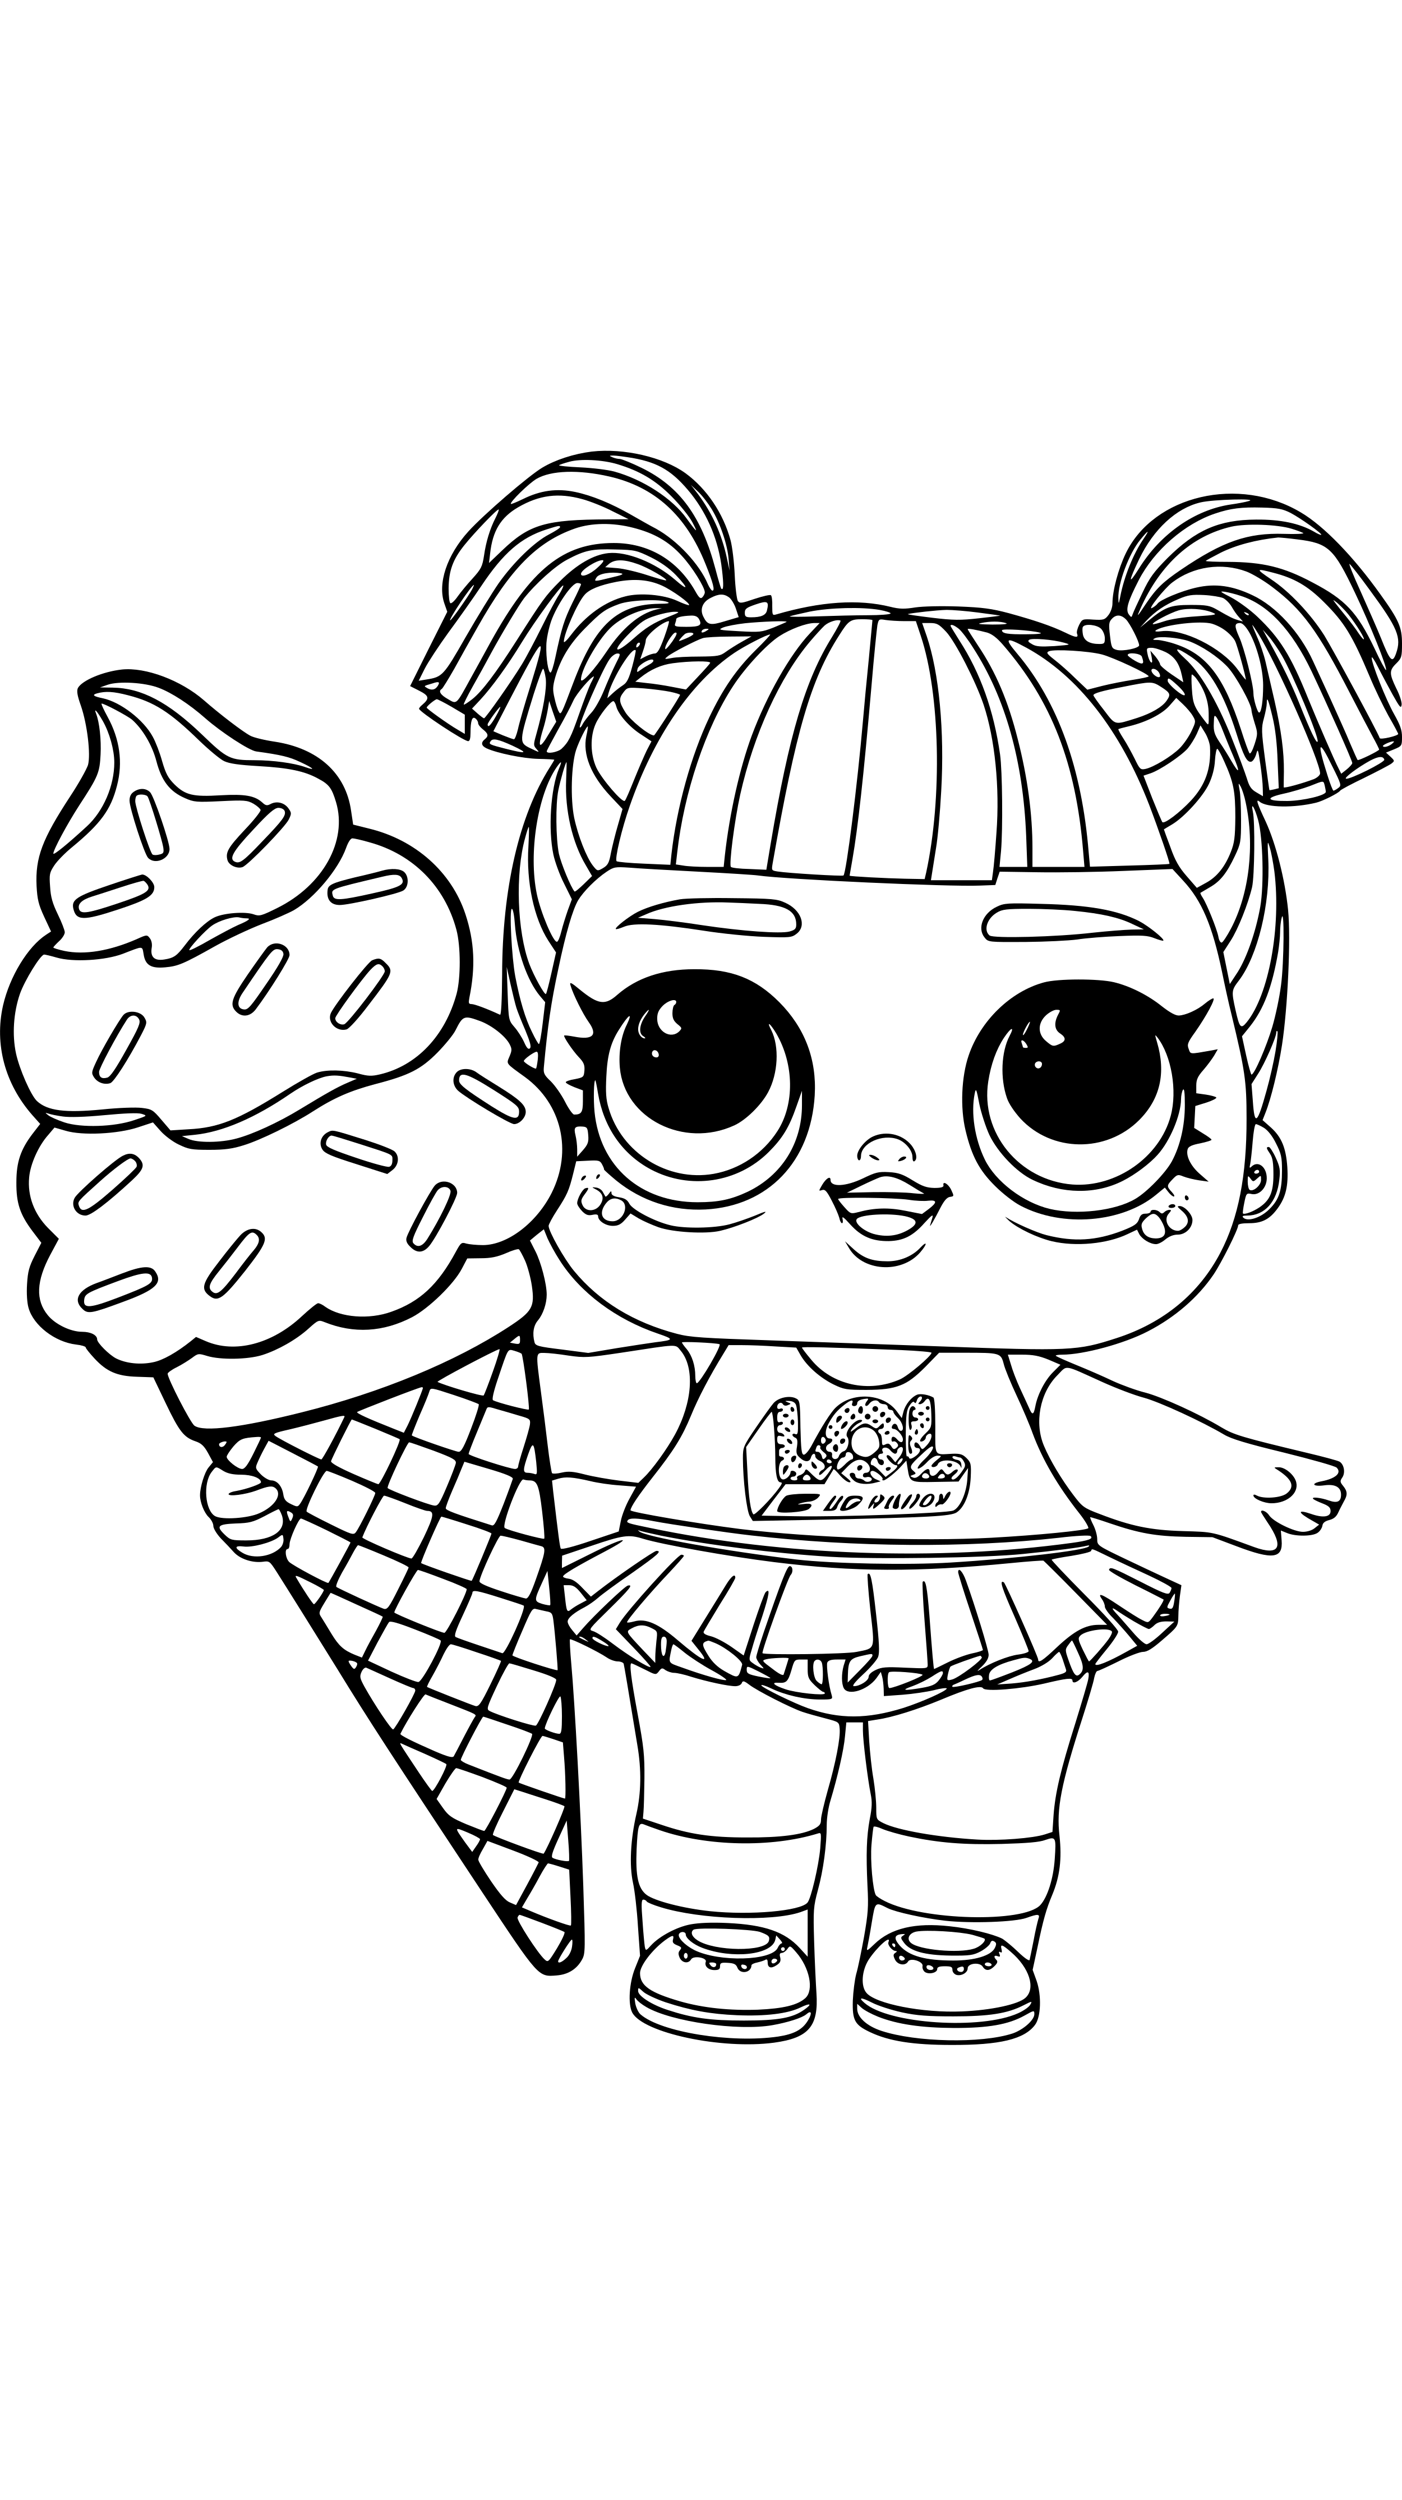 <?xml version="1.0" standalone="no"?>
<!DOCTYPE svg PUBLIC "-//W3C//DTD SVG 20010904//EN"
 "http://www.w3.org/TR/2001/REC-SVG-20010904/DTD/svg10.dtd">
<svg version="1.0" xmlns="http://www.w3.org/2000/svg"
 width="736pt" height="1312pt" viewBox="0 0 736 1312"
 preserveAspectRatio="xMidYMid meet">

<g transform="translate(0,1312) scale(0.1,-0.1)"
fill="#000000" stroke="none">
<path d="M3107 10750 c-95 -12 -191 -43 -261 -85 -73 -44 -306 -245 -386 -333
-114 -125 -164 -275 -127 -380 l15 -43 -98 -195 -97 -195 49 -25 c51 -26 54
-40 14 -74 -9 -7 -16 -16 -16 -20 0 -15 234 -170 258 -170 8 0 12 15 12 43 0
64 9 90 26 76 8 -6 14 -17 14 -24 0 -8 11 -22 25 -33 29 -23 31 -35 10 -52
-22 -18 -18 -35 10 -48 55 -25 191 -53 270 -55 47 -1 85 -3 85 -5 0 -1 -11
-20 -24 -40 -161 -255 -249 -635 -250 -1085 -1 -141 -5 -216 -11 -213 -69 32
-134 56 -149 56 -16 0 -17 5 -12 33 33 162 27 295 -21 440 -73 220 -262 389
-505 448 l-84 21 -11 73 c-28 197 -173 327 -399 362 -55 8 -112 22 -129 31
-39 20 -163 115 -245 187 -121 105 -306 174 -430 161 -100 -11 -209 -57 -231
-97 -7 -15 -4 -38 16 -94 33 -96 52 -255 37 -310 -7 -22 -48 -96 -93 -164
-148 -226 -184 -322 -177 -471 4 -71 10 -97 40 -162 l36 -77 -26 -17 c-96 -63
-191 -219 -226 -371 -46 -204 10 -412 154 -576 l41 -46 -41 -53 c-62 -82 -84
-147 -84 -253 -1 -110 19 -169 84 -256 l47 -62 -35 -68 c-29 -57 -36 -82 -40
-149 -3 -48 0 -98 8 -125 26 -92 139 -179 250 -192 28 -3 50 -10 50 -15 0 -5
21 -31 46 -58 64 -69 119 -93 224 -96 l85 -3 66 -138 c70 -146 94 -177 156
-198 29 -10 44 -23 65 -61 l26 -48 -23 -28 c-21 -25 -45 -103 -45 -146 0 -37
22 -92 45 -114 14 -13 25 -34 25 -47 0 -13 17 -41 39 -65 22 -22 53 -55 69
-73 33 -36 98 -57 152 -50 34 5 36 3 71 -51 51 -80 221 -352 320 -512 168
-274 280 -445 761 -1172 299 -451 293 -444 392 -436 60 5 105 34 132 84 17 31
17 52 6 386 -13 382 -45 969 -63 1166 -6 67 -9 125 -7 128 6 5 149 -65 193
-95 17 -12 43 -21 58 -21 15 0 29 -6 31 -12 3 -11 21 -117 72 -428 22 -129 20
-250 -5 -360 -31 -135 -38 -270 -18 -362 9 -40 21 -143 26 -228 l11 -155 -26
-65 c-31 -76 -38 -189 -15 -233 57 -107 470 -195 745 -158 182 25 234 86 222
261 -3 47 -9 166 -12 266 -5 172 -4 185 20 275 28 102 46 236 46 340 0 38 9
95 20 130 37 123 70 265 76 337 l7 72 43 0 44 0 0 -44 c0 -51 25 -254 41 -333
8 -39 7 -70 -5 -130 -17 -93 -20 -182 -12 -353 6 -108 3 -144 -18 -265 -14
-77 -32 -165 -41 -195 -8 -30 -16 -93 -18 -140 -3 -104 10 -128 91 -166 99
-47 225 -67 427 -67 254 -1 383 30 439 106 31 42 34 154 8 230 l-21 58 25 116
c31 150 47 204 78 278 40 96 51 189 38 309 -17 143 8 270 121 621 30 94 58
187 61 208 4 20 12 37 17 37 6 0 55 23 110 50 55 28 113 50 129 50 22 0 48 16
99 60 85 73 86 74 87 130 0 25 4 71 8 103 l8 57 -78 36 c-44 20 -143 67 -221
104 -142 68 -143 69 -143 102 0 19 -9 51 -20 73 -11 21 -18 40 -17 42 2 1 48
-13 103 -32 155 -53 242 -68 399 -71 l140 -2 125 -47 c192 -73 246 -66 238 31
l-4 51 32 -13 c45 -19 134 -18 161 1 12 8 23 25 25 37 2 15 13 24 36 30 24 6
38 18 48 41 8 18 22 43 29 57 20 34 19 53 -4 81 -17 21 -17 26 -4 45 17 26 8
70 -16 83 -9 5 -86 26 -171 46 -342 82 -382 94 -449 134 -116 70 -314 160
-399 182 -45 11 -122 39 -170 61 -48 23 -133 60 -190 83 -56 23 -106 45 -109
49 -4 3 11 6 33 6 112 0 326 58 449 122 142 73 264 178 346 299 41 61 129 236
129 258 0 7 21 11 58 11 68 0 108 21 150 79 42 58 56 117 50 215 -7 101 -30
158 -87 209 l-43 38 15 38 c29 72 67 227 87 356 30 195 47 559 32 709 -16 160
-64 348 -118 465 -46 98 -53 121 -31 103 37 -31 180 -33 296 -5 34 8 118 50
126 63 3 5 61 36 128 68 67 33 130 66 141 74 18 14 18 15 -4 36 l-24 22 42 17
c41 17 42 19 42 65 0 36 -9 62 -41 119 -43 76 -119 267 -118 297 0 9 15 -13
33 -49 18 -36 53 -101 77 -145 37 -66 44 -75 47 -53 2 14 -11 53 -28 86 -37
77 -38 94 0 131 28 28 30 36 30 104 0 86 -16 123 -113 258 -142 199 -297 359
-417 430 -326 195 -772 91 -920 -214 -39 -81 -70 -196 -70 -263 0 -20 -9 -46
-21 -61 -19 -25 -26 -27 -79 -24 -57 4 -59 3 -75 -28 -9 -18 -14 -38 -11 -45
9 -24 -5 -23 -62 5 -73 35 -159 64 -297 102 -91 24 -136 30 -265 35 -93 3
-183 1 -225 -5 -56 -9 -82 -9 -130 3 -169 42 -368 28 -601 -40 -19 -6 -20 -2
-20 43 1 28 -2 54 -7 58 -4 4 -42 -5 -85 -19 -67 -23 -78 -25 -88 -12 -6 8
-14 70 -17 138 -3 67 -13 149 -22 182 -38 140 -124 269 -236 351 -117 85 -324
133 -492 114z m215 -34 c139 -25 212 -71 307 -189 89 -114 144 -248 161 -396
10 -83 8 -113 -4 -100 -2 2 -16 48 -30 102 -73 277 -188 434 -389 532 -51 25
-102 45 -112 46 -11 0 -29 4 -40 9 -18 8 -18 9 5 9 14 0 60 -6 102 -13z m-82
-32 c117 -35 201 -84 285 -169 44 -44 93 -105 109 -135 33 -62 26 -58 -29 18
-75 105 -228 205 -380 247 -33 9 -113 19 -178 22 -65 3 -115 8 -112 11 2 3 26
11 52 18 59 17 176 11 253 -12z m-41 -65 c239 -55 403 -204 505 -460 40 -99
50 -139 36 -139 -5 0 -16 16 -24 34 -44 105 -160 229 -272 291 -33 17 -90 50
-129 72 -106 61 -209 103 -296 121 -96 20 -182 8 -273 -37 -33 -16 -62 -28
-64 -26 -8 8 94 108 135 132 76 44 220 49 382 12z m537 -171 c45 -74 83 -187
89 -263 l5 -60 -14 65 c-27 126 -77 236 -152 337 l-37 48 37 -35 c21 -19 53
-61 72 -92z m-678 52 c40 -11 111 -39 157 -63 l85 -42 -108 -1 c-328 -1 -413
-26 -556 -163 l-69 -66 6 50 c13 119 56 189 146 242 112 65 212 78 339 43z
m3497 -10 c-16 -5 -59 -13 -95 -18 -188 -28 -368 -154 -481 -336 -57 -91 -56
-71 1 49 76 158 195 268 322 298 66 16 310 22 253 7z m220 -62 c53 -28 167
-109 161 -115 -2 -2 -19 5 -37 16 -76 44 -177 65 -304 64 -195 -1 -317 -54
-466 -202 -72 -73 -93 -101 -131 -181 -25 -52 -49 -104 -52 -114 -6 -18 -7
-18 -20 -1 -18 25 -6 67 52 180 81 157 242 297 402 350 80 27 138 34 245 31
84 -2 108 -7 150 -28z m-4173 -25 c-30 -58 -51 -128 -61 -199 -9 -58 -15 -70
-60 -120 -28 -30 -63 -73 -78 -94 -15 -22 -32 -38 -38 -36 -6 1 -10 36 -10 78
1 92 22 151 83 227 52 65 174 192 180 187 2 -2 -5 -21 -16 -43z m722 -53 c110
-28 187 -72 255 -147 54 -58 121 -165 121 -192 0 -7 -6 -18 -12 -25 -10 -11
-18 -5 -39 33 -93 162 -245 251 -427 251 -265 0 -434 -136 -646 -519 -29 -53
-76 -139 -105 -191 -78 -142 -72 -137 -120 -109 -39 22 -51 42 -32 53 5 3 35
52 67 108 31 57 86 155 122 218 172 305 311 446 510 516 86 30 198 32 306 4z
m3456 -5 c30 -9 58 -20 62 -23 4 -4 -42 -6 -101 -4 -192 6 -321 -39 -541 -188
-94 -64 -130 -98 -185 -180 -47 -71 -50 -73 -28 -24 105 234 270 382 478 430
76 17 240 12 315 -11z m-3840 8 c0 -5 -26 -21 -58 -38 -77 -40 -186 -146 -264
-256 -34 -49 -112 -176 -173 -282 -116 -203 -123 -210 -204 -223 l-43 -7 32
64 c18 35 74 120 124 189 51 69 129 179 173 245 116 174 208 253 341 296 66
21 72 22 72 12z m3064 -60 c-54 -78 -103 -200 -123 -304 -8 -41 -9 -42 -10
-10 -3 79 56 236 115 308 43 53 52 56 18 6z m806 -4 c164 -20 192 -46 304
-282 76 -159 171 -395 162 -404 -2 -3 -30 48 -60 113 -91 190 -152 256 -326
347 -152 81 -260 107 -443 108 -64 0 -117 2 -117 5 0 2 35 21 78 43 80 40 186
68 302 80 9 0 54 -4 100 -10z m-3393 -94 c52 -26 96 -57 131 -93 69 -73 66
-86 -5 -24 -105 90 -253 149 -349 139 -78 -8 -166 -59 -254 -147 -78 -78 -91
-97 -230 -315 -108 -169 -178 -262 -230 -304 -23 -18 -43 -31 -45 -29 -3 2 18
44 46 94 28 49 71 127 96 174 54 100 146 253 174 290 61 77 164 170 227 203
93 49 129 57 254 53 101 -2 111 -5 185 -41z m-281 -55 c-39 -36 -86 -53 -86
-32 0 20 80 71 112 72 12 0 4 -13 -26 -40z m210 20 c54 -18 159 -79 151 -86
-2 -2 -46 10 -98 27 -52 17 -123 34 -158 37 l-64 5 22 19 c30 23 77 23 147 -2z
m3845 -137 c147 -200 167 -249 138 -332 -19 -54 -31 -42 -79 79 -19 47 -67
156 -106 243 -40 87 -66 153 -59 147 8 -7 56 -68 106 -137z m-647 97 c31 -12
92 -48 135 -81 157 -118 239 -230 406 -554 48 -93 103 -198 121 -231 19 -34
34 -65 34 -68 0 -7 -109 -60 -113 -55 -2 2 -20 42 -40 89 -19 47 -66 150 -102
230 -37 80 -78 170 -92 200 -69 151 -194 288 -318 346 -105 50 -195 63 -295
40 -77 -17 -192 -65 -204 -85 -4 -6 -17 -16 -28 -22 -29 -15 65 103 106 134
110 84 259 106 390 57z m140 -6 c110 -28 181 -69 266 -154 107 -106 149 -175
239 -388 28 -68 74 -162 101 -211 28 -48 50 -90 50 -93 0 -10 -94 -32 -97 -22
-10 31 -245 464 -291 539 -71 112 -183 231 -280 295 -81 55 -80 58 12 34z
m-3474 -25 c-94 -23 -93 -23 -78 1 13 20 75 30 128 21 18 -4 3 -10 -50 -22z
m266 -43 c55 -25 150 -94 141 -102 -2 -2 -31 8 -63 23 -70 32 -195 43 -271 23
-105 -26 -207 -99 -285 -202 -21 -28 -38 -44 -38 -36 0 42 71 203 108 245 25
30 81 52 167 69 95 18 171 12 241 -20z m-426 7 c0 -4 -20 -48 -45 -97 -43 -89
-56 -128 -90 -288 -9 -43 -20 -78 -25 -78 -12 0 -24 75 -22 142 0 32 12 88 25
127 30 85 109 201 138 201 10 0 19 -3 19 -7z m-571 -25 c-20 -38 -112 -168
-116 -164 -7 7 113 186 125 186 1 0 -3 -10 -9 -22z m455 -30 c-15 -23 -56
-100 -91 -171 -35 -70 -81 -158 -104 -195 -53 -87 -190 -282 -198 -282 -3 0
-19 12 -35 26 l-28 25 44 47 c61 66 143 179 218 302 69 113 209 304 217 297 2
-3 -8 -25 -23 -49z m3578 -5 c144 -45 269 -178 374 -398 81 -171 214 -469 213
-480 0 -5 -13 -20 -29 -33 l-29 -23 -14 28 c-23 44 -111 248 -161 370 -90 223
-148 315 -265 426 -39 37 -101 82 -139 102 -57 29 -62 33 -32 29 19 -3 56 -12
82 -21z m-2685 -8 c11 -8 28 -35 36 -59 l15 -45 -71 -21 c-78 -24 -93 -21
-115 24 -19 38 -4 77 39 98 42 22 68 23 96 3z m2594 -4 c14 -7 34 -27 44 -44
10 -18 27 -43 39 -56 l21 -23 -25 7 c-26 8 -40 14 -111 55 -38 22 -56 25 -139
25 -105 0 -134 -11 -220 -82 l-45 -37 34 37 c46 49 97 83 168 113 49 21 70 24
133 21 41 -2 87 -10 101 -16z m-2916 -21 c14 -6 1 -9 -45 -9 -220 -3 -335
-109 -451 -416 -63 -167 -65 -171 -76 -149 -6 10 -16 42 -22 70 -10 43 -10 60
4 110 28 96 75 174 155 255 86 87 107 102 181 129 58 21 215 27 254 10z m521
-45 c-6 -24 -31 -35 -83 -35 -28 0 -33 4 -33 24 0 21 9 27 58 44 62 21 70 16
58 -33z m3039 -4 c35 -39 95 -130 95 -145 0 -6 -12 7 -27 29 -14 22 -45 63
-67 90 -23 28 -48 59 -56 70 -14 19 -14 19 5 5 10 -8 33 -30 50 -49z m-3620
10 c-89 -22 -178 -97 -260 -220 -65 -97 -134 -173 -135 -148 -1 50 85 202 152
269 58 59 168 106 243 106 l30 0 -30 -7z m1172 -2 c34 -6 61 -15 58 -19 -3 -5
-56 -9 -118 -9 -61 0 -182 -3 -267 -6 -85 -3 -150 -3 -144 0 6 3 54 14 105 25
107 21 272 25 366 9z m1748 -14 c27 -11 20 -13 -85 -20 -68 -4 -137 -15 -169
-26 -30 -10 -56 -17 -59 -15 -7 8 92 60 137 73 50 13 127 8 176 -12z m-1230 0
c61 -8 112 -15 115 -16 3 -1 -47 -7 -110 -14 -99 -11 -133 -11 -249 3 -74 9
-130 17 -125 19 21 6 153 21 204 22 30 0 105 -6 165 -14z m-1625 -22 c-80 -32
-121 -58 -185 -115 -103 -91 -116 -67 -17 32 57 57 78 71 132 88 36 12 81 21
100 21 32 0 30 -2 -30 -26z m3045 9 c-3 -3 -11 0 -18 7 -9 10 -8 11 6 5 10 -3
15 -9 12 -12z m-2885 -22 c17 -32 4 -40 -67 -40 -55 0 -64 2 -59 16 3 9 6 19
6 24 0 10 29 17 77 19 23 1 35 -5 43 -19z m2241 -1 c21 -21 69 -115 69 -136 0
-15 -85 -33 -118 -24 -25 7 -28 13 -35 75 -7 58 -6 71 9 87 22 25 49 24 75 -2z
m-1543 -92 c-140 -225 -226 -513 -322 -1084 l-23 -138 -89 4 c-49 1 -93 6 -97
11 -11 10 19 244 49 380 71 316 208 616 368 805 28 33 62 70 75 82 23 20 66
33 83 26 4 -2 -16 -40 -44 -86z m212 88 c0 -3 -9 -94 -19 -203 -11 -108 -25
-255 -31 -327 -28 -324 -87 -796 -102 -810 -5 -5 -290 12 -346 21 -32 5 -32 6
-26 42 122 696 200 964 349 1197 49 78 59 85 121 85 30 0 54 -2 54 -5z m167
-5 l61 0 26 -78 c101 -303 113 -850 28 -1242 l-8 -34 -104 2 c-95 2 -290 12
-290 16 0 0 7 39 15 86 29 167 58 428 100 910 13 157 28 300 31 319 7 32 8 33
43 27 20 -3 64 -6 98 -6z m-1260 -85 c-24 -65 -36 -85 -50 -85 -10 0 -31 -7
-47 -15 l-29 -15 14 41 c8 23 15 49 15 58 0 26 88 98 121 101 4 0 -7 -38 -24
-85z m642 81 c-2 -2 -33 -15 -69 -30 -62 -24 -72 -25 -180 -19 -108 6 -113 7
-83 20 18 7 70 17 115 22 88 9 224 14 217 7z m1151 -6 c16 -5 -9 -8 -70 -8
-66 1 -84 3 -60 8 47 10 99 10 130 0z m1148 -36 c23 -16 48 -42 56 -59 12 -24
56 -185 56 -202 0 -3 -20 22 -44 55 -84 113 -286 214 -399 199 -22 -3 -36 -2
-31 3 30 27 210 52 285 39 20 -3 55 -19 77 -35z m-2176 -18 c-104 -110 -227
-326 -306 -538 -62 -168 -116 -405 -141 -630 l-6 -58 -87 0 c-48 0 -104 3
-125 7 l-39 6 7 61 c35 315 150 657 294 876 64 98 177 219 242 261 59 38 140
68 183 69 l29 0 -51 -54z m715 8 c49 -53 157 -264 197 -384 59 -178 85 -433
67 -671 -6 -89 -14 -180 -18 -205 l-6 -44 -160 0 -160 0 6 38 c3 20 13 80 21
132 9 52 21 186 27 298 18 313 -11 621 -76 813 l-24 69 41 0 c37 0 47 -6 85
-46z m1590 -1 c41 -70 74 -195 74 -280 0 -79 -9 -143 -21 -143 -9 0 -30 70
-30 101 0 46 -49 241 -75 296 -26 58 -25 73 5 73 12 0 29 -17 47 -47z m-1524
17 c14 -11 49 -57 77 -102 168 -261 261 -592 277 -985 l6 -163 -73 0 -73 0 8
83 c10 116 7 421 -5 507 -33 231 -103 428 -214 599 -25 40 -46 74 -46 76 0 11
19 4 43 -15z m747 0 c11 -11 20 -33 20 -50 0 -27 -3 -30 -29 -30 -50 0 -79 16
-86 49 -3 17 -4 35 0 41 11 18 74 11 95 -10z m826 -27 c97 -157 324 -670 324
-732 0 -9 -14 -22 -32 -30 -58 -22 -158 -50 -159 -43 0 4 0 41 1 82 1 105 -14
216 -49 371 -17 74 -38 166 -47 204 -9 39 -29 98 -45 133 -15 34 -26 62 -25
62 2 0 16 -21 32 -47z m-2896 17 c-20 -13 -33 -13 -25 0 3 6 14 10 23 10 15 0
15 -2 2 -10z m1472 -10 c26 -8 51 -27 84 -65 255 -295 382 -622 420 -1082 l7
-83 -137 0 -136 0 0 98 c0 180 -26 373 -77 572 -51 202 -115 352 -209 492 -29
44 -54 83 -54 86 0 5 44 -3 102 -18z m278 -1 c16 -4 -11 -8 -72 -8 -98 -1
-128 4 -128 21 0 10 157 0 200 -13z m1269 -119 c56 -95 196 -430 188 -452 -5
-14 -37 52 -98 205 -39 97 -86 194 -154 317 l-36 65 31 -35 c17 -19 48 -64 69
-100z m-3199 74 c-18 -25 -34 -43 -37 -41 -9 10 38 87 53 87 11 0 7 -12 -16
-46z m110 39 c0 -5 -19 -16 -41 -25 -39 -16 -40 -16 -27 0 7 9 18 20 23 24 13
10 45 10 45 1z m327 -85 c-100 -99 -171 -201 -243 -352 -96 -202 -171 -472
-199 -718 l-6 -57 -137 6 c-75 3 -141 9 -145 13 -11 10 27 171 69 290 125 360
322 649 547 802 54 37 173 98 190 98 4 0 -30 -37 -76 -82z m-72 44 c-27 -15
-65 -39 -83 -52 -31 -23 -43 -25 -140 -26 -59 0 -125 -3 -147 -8 -38 -7 -39
-6 -20 9 24 20 150 85 185 96 14 4 77 8 140 8 l115 1 -50 -28z m2346 3 c66
-24 152 -81 203 -135 44 -47 126 -196 126 -229 0 -8 8 -38 17 -68 16 -50 16
-56 -1 -109 -10 -31 -21 -52 -26 -48 -5 5 -25 61 -45 124 -90 277 -179 394
-343 449 -34 12 -76 21 -94 22 -28 0 -30 2 -13 10 25 11 123 2 176 -16z m-656
-8 c39 -11 38 -11 -50 -18 -71 -4 -96 -3 -117 10 -20 11 -24 17 -15 23 15 10
126 1 182 -15z m-196 -27 c269 -147 492 -433 644 -825 48 -126 110 -305 106
-309 -2 -2 -97 -6 -211 -9 l-206 -6 -7 77 c-36 440 -162 788 -374 1040 -72 85
-62 92 48 32z m-2037 8 c-7 -7 -12 -8 -12 -2 0 14 12 26 19 19 2 -3 -1 -11 -7
-17z m-566 -203 c-31 -98 -61 -203 -67 -232 -7 -29 -16 -53 -21 -53 -5 0 -31
10 -59 21 l-49 21 81 157 c189 364 204 375 115 86z m3334 172 c47 -24 72 -61
85 -125 l7 -33 -61 41 c-34 23 -61 47 -61 53 0 7 -12 26 -25 42 l-26 30 7 -35
c4 -25 3 -32 -5 -25 -6 6 -14 25 -17 43 -6 30 -5 32 22 32 16 0 49 -11 74 -23z
m-2801 -75 c-17 -64 -28 -85 -48 -98 -14 -9 -39 -28 -55 -43 l-28 -26 6 25
c24 86 124 246 143 227 2 -2 -6 -41 -18 -85z m2466 63 c60 -16 245 -102 245
-115 0 -3 -37 -11 -82 -18 -46 -7 -118 -21 -162 -32 l-78 -20 -62 59 c-33 33
-83 77 -109 97 -42 33 -46 39 -30 46 28 12 210 1 278 -17z m469 -13 c95 -64
170 -190 237 -402 37 -118 55 -152 77 -148 9 2 20 19 26 38 9 33 10 31 22 -50
7 -47 13 -104 13 -127 l1 -42 -34 20 c-28 16 -38 32 -50 72 -9 29 -46 129 -84
224 -75 186 -164 337 -241 406 -67 61 -50 65 33 9z m-3023 -39 c-16 -32 -43
-94 -61 -138 -18 -44 -47 -96 -65 -115 -18 -19 -38 -46 -45 -58 -6 -13 -13
-22 -16 -20 -10 11 118 304 156 358 12 17 30 30 41 30 18 0 17 -4 -10 -57z
m2763 41 c15 -40 7 -46 -34 -23 -22 13 -40 26 -40 31 0 16 68 9 74 -8z m-2564
-22 c0 -5 -10 -14 -22 -20 -13 -7 -33 -19 -45 -28 -20 -15 -21 -14 -16 6 7 25
83 64 83 42z m298 -11 c-1 -5 -31 -38 -65 -74 l-62 -66 -73 14 c-40 8 -100 17
-133 20 l-60 7 25 20 c54 44 111 69 172 77 88 12 200 13 196 2z m-863 -83 c6
-52 -13 -162 -51 -297 -14 -50 -14 -54 3 -73 17 -19 15 -18 -29 3 -65 31 -65
31 14 287 23 72 45 132 49 132 4 0 10 -24 14 -52z m3213 40 c7 -7 12 -18 12
-25 0 -18 -35 0 -44 22 -7 18 15 20 32 3z m199 -35 c43 -56 67 -119 68 -186 1
-67 1 -68 -17 -45 -59 77 -66 93 -71 171 -3 42 -3 77 0 77 3 0 12 -8 20 -17z
m-3176 -30 c-10 -21 -37 -92 -60 -158 -44 -126 -57 -151 -93 -185 -20 -18 -78
-29 -78 -13 0 3 27 54 59 112 33 58 69 127 81 154 16 36 92 125 108 127 1 0
-6 -17 -17 -37z m3079 -9 c56 -51 52 -75 -5 -28 -25 20 -45 43 -45 50 0 20 6
18 50 -22z m-5347 -14 c69 -26 161 -86 245 -160 83 -73 230 -169 267 -174 130
-18 173 -28 230 -55 72 -33 86 -48 27 -27 -58 21 -171 36 -264 36 -131 0 -145
7 -278 135 -177 170 -317 244 -469 246 l-66 1 40 14 c58 20 195 12 268 -16z
m1465 10 c-14 -22 -34 -25 -58 -10 -13 8 -13 9 0 14 8 2 22 7 30 9 34 12 41 8
28 -13z m3800 -7 c46 -30 49 -38 26 -71 -23 -33 -80 -66 -154 -90 -122 -38
-112 -41 -174 40 -31 39 -56 75 -56 79 0 10 45 23 150 43 156 31 158 31 208
-1z m-2579 -24 c28 -6 51 -13 51 -16 0 -8 -132 -213 -137 -213 -26 0 -126 81
-151 123 -33 53 -34 71 -10 102 21 28 22 28 108 22 48 -4 110 -12 139 -18z
m-2847 -18 c137 -35 219 -87 375 -239 51 -49 110 -98 130 -107 28 -13 77 -20
181 -26 157 -9 241 -26 313 -66 57 -30 71 -50 93 -123 61 -204 -69 -437 -309
-556 -83 -41 -93 -44 -123 -33 -45 16 -159 7 -206 -16 -43 -21 -104 -78 -156
-147 -42 -55 -57 -66 -108 -74 -50 -8 -73 12 -66 59 4 20 0 40 -9 52 -15 20
-16 20 -69 -4 -142 -62 -274 -84 -380 -62 -32 7 -58 15 -58 18 0 3 14 18 30
33 17 15 30 36 30 47 0 10 -16 52 -36 93 -28 58 -38 91 -41 146 -5 65 -3 74
22 112 15 23 57 66 94 96 149 123 203 196 235 322 32 122 15 245 -50 363 -19
35 -33 65 -31 68 6 5 137 -64 161 -85 55 -49 105 -133 127 -217 27 -104 71
-160 150 -194 47 -21 61 -22 187 -16 124 6 140 5 172 -13 19 -11 36 -26 38
-33 1 -8 -36 -55 -83 -104 -87 -93 -102 -118 -91 -159 7 -27 50 -47 79 -37 29
10 225 212 243 250 15 31 15 35 -3 60 -22 29 -61 38 -93 21 -18 -10 -26 -8
-43 8 -40 36 -91 45 -218 38 -146 -9 -186 1 -243 57 -34 34 -46 57 -65 122
-12 44 -34 101 -49 128 -48 89 -169 182 -262 202 -50 10 -59 18 -30 26 44 12
85 10 162 -10z m5590 -109 c16 -27 16 -31 -7 -79 -13 -28 -41 -69 -62 -90 -43
-43 -139 -101 -181 -109 -25 -5 -29 -1 -55 53 -16 32 -42 80 -59 106 -17 26
-29 49 -27 50 2 2 29 9 59 16 90 22 172 64 210 108 l35 40 35 -33 c20 -19 43
-46 52 -62z m-3891 48 l69 -41 0 -50 0 -51 -37 22 c-52 30 -163 110 -163 116
0 8 43 43 53 44 5 0 40 -18 78 -40z m4309 -52 c15 -62 24 -141 27 -234 l6
-141 -24 -6 c-13 -3 -24 -5 -25 -4 -1 1 -11 74 -23 162 -19 146 -20 165 -6
215 8 30 15 65 15 78 0 41 8 22 30 -70z m-3797 -87 c-54 -92 -64 -79 -27 39 7
25 16 64 20 88 l7 43 18 -54 19 -55 -37 -61z m352 142 c10 -42 71 -111 132
-149 l53 -35 -25 -48 c-13 -27 -43 -96 -66 -153 -23 -57 -44 -107 -49 -111
-12 -13 -121 114 -149 173 -32 70 -34 164 -4 231 20 45 78 119 93 119 4 0 11
-12 15 -27z m-632 -53 c-26 -46 -43 -63 -43 -42 0 10 60 92 66 92 3 0 -7 -22
-23 -50z m-2064 -23 c36 -63 61 -153 61 -219 0 -122 -57 -255 -144 -335 -102
-94 -176 -154 -176 -143 0 20 72 154 136 253 100 153 107 171 112 267 4 78 -6
168 -23 213 -14 35 4 16 34 -36z m5880 -51 c11 -28 35 -88 55 -134 38 -89 33
-100 -11 -24 -15 26 -42 70 -61 97 -27 41 -32 58 -30 99 1 42 3 46 15 30 7
-10 22 -41 32 -68z m-3341 -29 c-20 -96 24 -206 126 -315 l64 -68 -24 -84
c-14 -47 -30 -113 -37 -147 -9 -51 -16 -64 -41 -79 -29 -17 -30 -17 -53 12
-34 43 -79 158 -99 253 -20 100 -15 276 10 354 15 46 57 130 62 124 1 -1 -2
-24 -8 -50z m3274 -57 c6 -115 -24 -200 -100 -282 -59 -63 -139 -124 -150
-113 -3 3 -27 60 -53 125 l-46 119 36 12 c49 16 164 93 197 132 15 18 36 52
47 76 l19 44 24 -39 c13 -21 25 -55 26 -74z m-3661 6 c85 -40 75 -44 -36 -16
-86 22 -90 24 -80 39 11 18 39 12 116 -23z m4615 9 c-19 -15 -46 -20 -46 -10
0 6 40 24 55 24 6 0 1 -6 -9 -14z m-312 -117 c48 -96 49 -101 31 -114 -10 -8
-22 -14 -25 -14 -3 0 -18 37 -32 83 -56 176 -46 193 26 45z m-567 25 c49 -108
58 -157 58 -293 -1 -105 -5 -134 -23 -180 -31 -79 -73 -132 -130 -163 l-49
-27 -53 61 c-41 47 -61 82 -86 153 -19 50 -34 92 -34 93 0 0 19 12 43 26 64
38 164 148 194 214 17 36 29 81 31 121 2 34 8 62 12 62 4 0 21 -30 37 -67z
m840 10 c5 -13 -182 -106 -201 -100 -12 4 61 59 127 95 44 23 68 25 74 5z
m-4333 -48 c-43 -104 -57 -316 -29 -450 8 -38 33 -107 56 -152 l41 -83 -21
-57 c-11 -32 -27 -82 -34 -111 -7 -29 -17 -54 -23 -55 -19 -4 -86 154 -106
251 -44 213 4 519 104 665 26 37 30 34 12 -8z m38 -58 c-7 -159 32 -329 103
-448 l33 -57 -44 -43 c-24 -23 -45 -41 -48 -38 -19 21 -70 145 -82 198 -16 79
-18 259 -3 333 10 51 38 148 43 148 1 0 0 -42 -2 -93z m3982 -29 c3 -13 6 -28
6 -34 0 -19 -120 -47 -202 -48 -109 -1 -119 16 -21 38 43 9 105 28 138 40 76
30 72 30 79 4z m-415 -88 c49 -226 19 -482 -77 -664 -20 -38 -42 -71 -48 -73
-7 -2 -15 12 -18 31 -8 41 -60 170 -82 204 -9 13 -14 25 -12 26 2 1 24 14 49
29 55 31 89 74 132 165 30 64 32 73 32 187 0 66 -3 138 -8 160 -7 38 -6 39 7
15 7 -14 19 -50 25 -80z m66 -95 c25 -93 31 -338 11 -454 -23 -130 -70 -265
-118 -342 l-42 -64 -17 84 -17 84 38 59 c39 60 92 193 113 282 13 57 16 343 4
396 -12 57 10 21 28 -45z m-5111 49 c9 -23 -9 -48 -116 -159 -98 -103 -118
-118 -142 -109 -37 14 -16 53 92 168 83 90 113 115 133 116 16 0 29 -7 33 -16z
m1280 -186 c-12 -187 29 -378 105 -496 l40 -61 -24 -107 c-13 -58 -26 -109
-29 -111 -7 -7 -63 94 -87 157 -64 170 -75 475 -22 663 8 31 17 57 19 57 2 0
1 -46 -2 -102z m-834 21 c229 -63 395 -231 456 -459 23 -86 23 -253 1 -336
-60 -220 -209 -378 -403 -423 -43 -10 -61 -10 -115 5 -75 19 -162 21 -216 4
-21 -7 -101 -52 -178 -100 -239 -149 -338 -189 -495 -197 l-95 -6 -48 56 c-44
52 -51 56 -102 62 -31 4 -121 1 -208 -8 -195 -19 -288 -7 -343 44 -32 30 -92
167 -110 250 -21 98 -13 214 20 311 25 72 109 208 128 208 5 0 35 -7 66 -16
86 -25 255 -15 347 20 109 42 101 43 109 -3 9 -57 39 -75 114 -68 66 6 94 17
261 111 68 38 179 90 246 116 67 25 143 59 168 73 107 63 234 215 274 327 11
31 24 50 33 50 8 0 49 -9 90 -21z m4750 -153 c36 -291 -29 -648 -145 -791 -31
-38 -38 -30 -59 64 -22 99 -21 104 18 155 98 129 165 402 154 635 -5 100 -4
104 8 62 8 -25 18 -81 24 -125z m-3025 -1 c154 -8 296 -17 315 -20 147 -21
999 -60 1165 -53 l80 3 11 35 12 35 198 -3 c110 -2 314 1 454 7 l255 10 57
-62 c97 -105 152 -234 203 -477 14 -69 36 -170 50 -225 71 -294 79 -350 79
-545 1 -300 -43 -524 -137 -704 -112 -215 -298 -369 -545 -449 -207 -67 -239
-69 -942 -43 -256 9 -649 23 -875 31 -355 12 -421 16 -490 34 -229 60 -409
170 -542 331 -51 62 -133 207 -133 236 0 7 20 45 45 83 52 80 62 102 84 191
l16 65 62 3 c56 3 63 1 74 -20 7 -13 11 -24 10 -26 -1 -2 28 -28 64 -58 133
-108 296 -161 469 -152 329 18 552 251 573 599 11 189 -52 354 -186 489 -125
125 -251 174 -446 173 -167 0 -302 -45 -404 -134 -64 -57 -100 -52 -196 26
-48 40 -56 43 -50 23 13 -46 65 -150 95 -192 49 -68 23 -96 -75 -77 -27 5 -51
8 -53 6 -6 -5 44 -79 76 -113 27 -28 32 -42 30 -71 -3 -34 -5 -36 -50 -45 -27
-4 -48 -12 -48 -16 0 -5 20 -16 45 -26 l45 -17 0 -57 c0 -58 -8 -70 -46 -70
-7 0 -29 30 -48 68 -19 37 -52 84 -74 106 -35 33 -40 43 -37 75 20 216 38 340
76 516 39 187 75 310 104 360 28 46 92 111 150 150 38 25 45 26 120 21 44 -4
206 -13 360 -21z m-962 -277 c11 -143 66 -297 132 -376 l27 -32 -13 -110 c-7
-60 -16 -110 -20 -110 -3 0 -20 29 -37 65 -35 70 -63 165 -87 290 -19 101 -32
355 -18 355 6 0 13 -37 16 -82z m4022 -318 c-8 -64 -29 -163 -46 -220 -30
-101 -94 -250 -109 -250 -3 0 -16 45 -28 100 l-22 101 42 52 c72 91 116 205
148 391 5 33 10 79 10 102 0 23 3 57 8 75 15 68 13 -232 -3 -351z m-5430 350
c25 0 10 -12 -45 -35 -25 -11 -91 -46 -148 -78 -57 -33 -105 -57 -108 -54 -7
6 82 103 119 129 36 26 113 49 142 43 11 -3 29 -5 40 -5z m1416 -470 c6 -19
27 -72 47 -118 25 -61 32 -86 24 -94 -8 -8 -17 1 -31 33 -11 24 -34 60 -51 79
-30 35 -30 37 -35 175 l-5 140 20 -90 c11 -49 25 -106 31 -125z m839 31 c0 -6
-4 -13 -10 -16 -5 -3 -10 -23 -10 -43 0 -27 7 -41 26 -57 25 -20 25 -22 10
-38 -44 -43 -116 -2 -116 66 0 29 7 45 29 68 28 28 71 40 71 20z m-165 -78
c-29 -44 -33 -88 -7 -102 9 -6 12 -11 7 -11 -18 0 -35 23 -35 48 0 26 14 57
38 85 25 29 24 19 -3 -20z m-95 -42 c-30 -60 -43 -146 -36 -225 24 -267 336
-424 600 -303 62 28 142 107 178 174 53 98 60 240 17 326 -27 51 -7 38 26 -17
94 -161 97 -373 6 -513 -76 -118 -199 -200 -335 -224 -241 -42 -483 110 -551
345 -14 46 -16 83 -12 165 5 113 23 178 66 246 52 83 75 97 41 26z m-767 19
c60 -23 130 -78 152 -120 13 -25 13 -33 0 -64 -17 -41 -23 -34 81 -109 193
-141 250 -388 140 -608 -79 -157 -231 -273 -360 -274 -34 0 -73 4 -88 8 -25 8
-29 5 -55 -43 -94 -174 -189 -262 -339 -315 -117 -42 -266 -30 -346 26 -14 11
-31 19 -38 19 -7 0 -45 -31 -85 -68 -157 -147 -352 -197 -505 -131 l-51 22
-27 -22 c-74 -59 -147 -101 -199 -111 -67 -14 -141 -6 -193 20 -36 18 -100 82
-100 100 0 23 -34 40 -79 40 -60 0 -141 39 -180 87 -65 79 -61 179 14 319 l44
82 -58 58 c-72 74 -107 167 -98 264 6 70 49 166 100 223 l33 39 59 -17 c87
-26 273 -17 379 18 l79 26 39 -44 c21 -24 64 -57 96 -72 52 -25 67 -28 162
-28 81 0 122 6 179 24 86 26 260 111 361 176 115 74 199 110 330 145 178 46
240 78 327 166 39 40 82 92 94 116 39 78 45 80 132 48z m4173 -157 c-9 -54
-30 -147 -47 -207 -49 -177 -63 -188 -72 -56 l-7 90 35 55 c35 54 95 191 95
216 0 7 3 10 6 6 3 -3 -1 -50 -10 -104z m-3238 -16 c2 -10 -3 -17 -12 -17 -18
0 -29 16 -21 31 9 14 29 6 33 -14z m-635 -29 c-3 -24 -7 -45 -9 -46 -4 -6 -64
31 -64 39 0 10 53 48 67 49 7 0 9 -14 6 -42z m-981 -94 l31 -6 -49 -21 c-54
-23 -112 -56 -249 -139 -113 -69 -250 -132 -335 -154 -81 -22 -203 -23 -250
-2 l-35 15 68 7 c145 15 316 88 502 216 63 43 146 83 190 91 39 7 63 5 127 -7z
m1297 -81 c30 -180 128 -321 278 -401 204 -108 456 -71 619 92 73 73 107 130
145 239 l29 82 0 -75 c0 -200 -106 -369 -285 -455 -88 -41 -152 -55 -263 -55
-299 0 -513 188 -541 475 -6 63 -4 165 4 165 2 0 8 -30 14 -67z m-2809 -123
c35 -5 113 -3 218 7 107 10 174 13 195 7 32 -10 31 -10 -38 -33 -105 -36 -279
-41 -367 -12 -36 12 -74 29 -84 37 -19 15 -18 15 1 9 11 -4 45 -11 75 -15z
m6306 -60 c21 -14 44 -43 63 -82 27 -53 31 -72 31 -141 0 -105 -15 -153 -66
-203 -44 -45 -114 -68 -137 -45 -8 8 -3 11 20 11 92 0 157 72 169 189 6 50 3
67 -19 115 -14 31 -31 56 -36 56 -15 0 -14 -6 7 -37 13 -20 17 -48 17 -108 0
-92 -18 -135 -75 -173 -33 -22 -77 -38 -85 -31 -2 2 1 27 7 56 10 50 12 52 39
46 40 -8 79 33 79 83 0 59 -45 94 -79 62 -11 -11 -13 -9 -8 12 3 14 9 67 13
118 4 50 11 92 17 92 5 0 25 -9 43 -20z m-3548 -38 c3 -36 -2 -49 -27 -78
l-31 -35 0 38 c0 21 -4 55 -9 75 -10 41 -3 48 39 45 22 -2 25 -7 28 -45z
m3522 -192 c0 -5 -7 -10 -16 -10 -8 0 -12 5 -9 10 3 6 10 10 16 10 5 0 9 -4 9
-10z m-11 -36 c21 19 21 19 21 -7 0 -28 -41 -64 -60 -52 -5 3 -10 23 -10 43 0
33 1 34 14 17 14 -19 15 -19 35 -1z m-3662 -427 c109 -172 297 -312 518 -387
85 -29 84 -33 -15 -45 -30 -4 -122 -18 -203 -31 l-149 -25 -138 18 c-123 15
-139 19 -144 38 -12 45 -6 88 19 116 26 32 45 87 45 134 0 57 -30 170 -59 227
l-29 57 36 30 37 29 19 -47 c11 -25 39 -77 63 -114z m-180 -5 c13 -30 29 -89
35 -131 16 -110 3 -134 -121 -215 -282 -184 -671 -345 -1088 -449 -315 -79
-514 -104 -562 -70 -21 14 -141 248 -141 273 0 5 21 21 48 34 26 13 62 36 80
49 32 24 34 24 80 10 69 -21 213 -19 289 5 82 26 179 81 243 139 50 45 53 46
83 34 154 -62 309 -53 461 26 87 46 218 173 260 253 l29 55 71 1 c53 0 86 7
131 26 33 15 64 24 69 21 4 -3 19 -30 33 -61z m-27 -416 c0 -20 -4 -22 -27
-18 l-26 5 22 18 c29 24 31 24 31 -5z m1047 -21 c14 -5 -103 -205 -119 -205
-4 0 -8 17 -8 38 0 54 -17 107 -45 141 -14 16 -25 32 -25 35 0 6 174 -2 197
-9z m-203 -35 c74 -89 61 -272 -31 -440 -42 -77 -119 -183 -162 -224 l-30 -29
-101 12 c-56 7 -136 21 -179 32 -62 16 -87 18 -122 10 -24 -6 -47 -7 -51 -3
-3 4 -14 70 -23 147 -9 77 -25 205 -36 285 -27 204 -27 200 19 199 20 0 78 -6
127 -14 85 -12 100 -11 275 15 309 47 283 47 314 10z m499 23 l107 -6 24 -42
c34 -57 101 -116 171 -151 56 -27 68 -29 175 -29 157 1 208 21 308 121 l72 74
134 0 c185 0 190 -1 205 -58 6 -26 37 -101 68 -167 31 -66 69 -155 84 -198 51
-137 130 -274 246 -421 30 -38 50 -73 46 -77 -13 -12 -271 -37 -508 -50 -374
-20 -943 0 -1320 46 -215 27 -575 88 -575 98 0 17 42 79 115 172 113 143 156
213 202 324 38 93 98 208 172 328 l26 43 71 0 c39 0 119 -3 177 -7z m660 -19
c86 -4 157 -10 157 -14 0 -17 -123 -121 -166 -140 -164 -72 -355 -30 -465 103
-27 32 -49 61 -49 64 0 5 135 2 523 -13z m-2145 -111 c-23 -65 -45 -122 -49
-127 -6 -7 -211 54 -242 71 -7 4 303 168 325 172 4 0 -11 -52 -34 -116z m150
92 c8 -8 44 -286 38 -293 -6 -5 -169 37 -188 49 -6 4 3 45 25 110 57 169 51
159 88 149 17 -5 34 -12 37 -15z m2766 -31 l63 -27 -39 -39 c-43 -43 -82 -119
-93 -180 -9 -46 -16 -48 -34 -5 -8 17 -29 64 -47 102 -18 39 -39 94 -47 123
l-16 52 74 0 c58 0 89 -6 139 -26z m286 -119 c69 -31 165 -68 215 -81 84 -23
307 -126 420 -193 38 -23 117 -47 315 -95 145 -36 270 -71 277 -79 28 -28 -6
-58 -81 -72 -57 -11 -44 -29 15 -21 58 8 89 -9 89 -49 0 -37 -20 -46 -65 -30
-43 15 -93 20 -81 8 4 -5 26 -15 49 -24 33 -13 42 -22 42 -40 0 -31 -39 -37
-102 -15 -76 26 -71 7 9 -37 l33 -19 -24 -19 c-13 -11 -39 -19 -61 -19 -46 0
-155 53 -177 86 -13 21 -43 34 -43 19 0 -3 15 -27 33 -54 90 -131 64 -179 -69
-131 -227 83 -211 79 -375 84 -170 5 -271 26 -437 90 -82 31 -90 37 -137 99
-61 80 -123 183 -154 257 -52 121 -22 280 70 372 55 55 26 59 239 -37z m-3570
-30 c0 -9 -61 -158 -80 -196 l-20 -39 -53 21 c-134 53 -198 82 -192 88 7 6
323 129 338 130 4 1 7 -1 7 -4z m293 -85 c4 -3 -14 -61 -40 -128 -35 -92 -51
-122 -65 -122 -14 0 -234 76 -246 86 -2 1 17 49 41 106 25 56 48 113 51 125 7
21 7 21 129 -19 67 -22 125 -44 130 -48z m212 -60 c57 -16 60 -19 57 -46 -2
-16 -17 -69 -33 -119 -16 -49 -29 -96 -29 -102 0 -7 -7 -13 -16 -13 -27 0
-244 70 -244 79 0 4 19 55 43 112 24 57 46 112 50 121 6 16 10 16 59 1 29 -8
80 -23 113 -33z m-917 -7 c-43 -91 -115 -223 -121 -223 -11 0 -216 104 -241
123 -16 12 -8 16 76 35 51 12 131 33 178 46 93 26 113 30 108 19z m162 -62
c67 -28 125 -52 128 -55 8 -9 -100 -236 -112 -236 -6 1 -65 25 -131 54 -79 35
-119 58 -117 67 3 14 105 219 109 219 1 0 57 -22 123 -49z m-600 -46 c0 -3
-18 -41 -40 -85 -29 -58 -45 -80 -59 -80 -23 0 -81 46 -81 64 0 7 16 31 35 54
35 40 48 45 123 50 12 1 22 0 22 -3z m-190 -40 c-12 -15 -30 -12 -30 5 0 8 31
19 39 13 2 -1 -2 -9 -9 -18z m489 -112 c5 -4 -73 -168 -94 -196 -12 -17 -15
-17 -48 -1 -27 13 -36 24 -40 52 -7 43 -33 72 -63 72 -12 0 -37 14 -54 31 -29
30 -31 34 -18 63 7 17 23 50 35 72 l23 42 128 -66 c70 -36 129 -67 131 -69z
m607 83 c101 -38 119 -48 117 -65 -2 -11 -23 -67 -47 -123 -39 -92 -47 -103
-67 -100 -29 3 -238 82 -244 92 -6 10 103 240 113 240 4 0 62 -20 128 -44z
m539 -60 c6 -62 5 -68 -10 -62 -9 3 -25 6 -36 6 -25 0 -24 17 3 95 26 73 31
68 43 -39z m-123 -88 c-2 -7 -23 -66 -48 -131 -37 -94 -49 -117 -62 -113 -197
62 -242 79 -242 90 0 7 15 48 34 92 19 43 41 95 49 116 l15 36 129 -38 c88
-26 127 -42 125 -52z m-1520 42 c23 -14 51 -20 93 -20 58 0 105 -18 105 -40 0
-9 -75 -36 -132 -46 -21 -3 -38 -11 -38 -16 0 -14 89 -2 144 18 65 25 85 27
101 14 39 -32 -1 -96 -83 -132 -59 -27 -194 -36 -232 -16 -54 29 -65 173 -19
232 24 31 21 31 61 6z m676 -52 c67 -29 122 -57 122 -64 0 -14 -83 -182 -102
-206 -12 -16 -22 -13 -131 41 -65 32 -122 62 -127 67 -11 11 88 213 105 214 6
0 65 -23 133 -52z m1252 -2 c36 -9 104 -19 152 -22 l87 -7 -34 -62 c-19 -34
-40 -87 -46 -118 l-11 -55 -149 -50 c-88 -30 -151 -46 -155 -40 -5 8 -13 70
-40 300 l-6 57 33 10 c38 11 74 9 169 -13z m-321 4 c41 0 50 -21 67 -163 9
-76 14 -140 11 -143 -5 -5 -187 43 -207 56 -19 12 77 263 98 255 7 -3 21 -5
31 -5z m-651 -120 c54 -22 106 -40 114 -40 40 0 37 -25 -17 -138 -30 -61 -59
-112 -65 -112 -20 0 -261 103 -258 111 21 56 106 218 114 219 7 0 57 -18 112
-40z m-648 -64 c26 -79 -48 -131 -187 -131 -77 0 -84 2 -113 30 -47 45 -37 55
58 59 72 2 90 7 150 38 37 20 70 36 74 37 3 1 11 -14 18 -33z m49 15 c11 -7
12 -15 5 -31 -9 -20 -10 -20 -21 10 -12 31 -8 36 16 21z m922 -62 c71 -22 129
-44 129 -48 0 -7 -98 -243 -104 -248 -3 -3 -258 86 -265 93 -5 4 100 244 106
244 3 0 63 -18 134 -41z m-737 -30 c69 -34 126 -63 126 -65 0 -4 -110 -205
-116 -212 -5 -6 -188 92 -206 110 -19 19 -25 68 -8 68 6 0 10 11 10 25 0 27
48 135 60 135 4 0 64 -27 134 -61z m1718 47 c88 -17 387 -61 513 -75 538 -62
1132 -66 1615 -12 91 11 159 14 165 9 16 -14 -10 -24 -98 -36 -700 -96 -1519
-67 -2217 79 -116 24 -123 26 -115 39 9 14 50 13 137 -4z m38 -76 c251 -50
598 -93 890 -111 233 -14 812 -6 1012 15 171 17 304 35 333 43 13 3 16 2 10
-4 -22 -21 -381 -63 -723 -84 -226 -14 -622 -6 -812 16 -370 44 -799 120 -825
148 -7 7 -7 8 0 4 6 -3 58 -15 115 -27z m-1995 -60 c-46 -50 -145 -65 -202
-30 -44 26 -42 39 6 33 44 -6 144 20 181 47 25 19 25 18 28 -7 2 -13 -4 -33
-13 -43z m1258 35 c51 -15 100 -28 111 -31 23 -8 19 -33 -30 -171 -26 -74 -41
-103 -53 -103 -9 1 -68 18 -131 39 -79 26 -114 42 -113 52 4 34 99 238 111
239 7 0 54 -11 105 -25z m642 9 c102 -31 455 -94 690 -123 419 -52 748 -53
1242 -5 89 9 165 14 170 13 4 -2 82 -79 172 -171 l163 -166 -45 0 c-68 0 -127
-32 -217 -116 -77 -73 -100 -88 -100 -66 0 15 -171 399 -180 405 -25 15 -12
-27 56 -180 41 -94 74 -175 74 -181 0 -6 -24 -14 -54 -18 -51 -6 -150 -45
-206 -82 -14 -9 -8 -1 13 18 25 24 37 44 37 63 0 24 -71 256 -119 389 -17 48
-41 73 -41 44 0 -7 29 -101 65 -208 36 -107 65 -197 65 -200 0 -3 -26 -12 -57
-18 -32 -7 -89 -28 -127 -47 -38 -19 -71 -35 -72 -35 -3 0 -10 79 -25 282 -12
150 -20 191 -35 176 -3 -4 1 -98 10 -210 9 -112 16 -213 16 -225 0 -21 -2 -21
-118 -16 -100 5 -124 3 -155 -12 -23 -11 -37 -24 -37 -36 0 -20 -46 -49 -77
-49 -12 0 3 20 49 63 37 34 72 75 78 91 8 23 6 74 -11 225 -20 180 -29 224
-44 209 -3 -3 3 -88 14 -189 24 -212 28 -199 -72 -219 -54 -12 -483 -17 -494
-7 -7 7 132 394 148 411 14 15 11 46 -5 46 -14 0 -44 -78 -137 -348 -21 -63
-39 -121 -39 -130 0 -8 10 -26 22 -39 21 -22 21 -23 2 -16 -11 4 -30 15 -42
24 -21 15 -22 17 -6 70 8 30 33 109 56 177 37 115 42 150 17 125 -6 -6 -34
-83 -63 -171 l-52 -161 -64 45 c-36 25 -84 50 -108 56 -29 7 -41 15 -38 24 3
7 41 71 85 143 45 71 81 134 81 140 0 24 -20 9 -48 -36 -16 -27 -64 -104 -106
-172 l-76 -123 36 -45 c68 -83 21 -62 -109 49 -102 87 -167 115 -227 98 -19
-5 -36 -8 -38 -5 -6 6 119 154 221 261 42 45 77 84 77 88 0 3 -6 6 -13 6 -20
0 -284 -292 -324 -358 l-20 -33 93 -97 c51 -53 91 -98 89 -101 -8 -7 -118 61
-197 121 -43 33 -90 63 -105 67 -25 7 -22 10 86 116 107 105 127 130 97 123
-16 -3 -180 -159 -235 -223 l-34 -39 -23 28 c-13 15 -24 35 -24 45 0 19 34 47
90 76 19 10 51 32 70 49 19 17 99 76 178 130 136 96 159 116 128 116 -13 0
-215 -139 -308 -212 l-36 -28 -44 45 c-29 31 -53 47 -73 49 -16 2 -30 7 -29
12 1 11 66 50 216 129 166 87 106 79 -71 -10 l-151 -75 0 32 1 33 152 51 c167
57 198 61 272 38z m-1360 -88 c72 -30 130 -58 130 -63 0 -4 -25 -56 -55 -115
-47 -94 -57 -107 -75 -102 -27 9 -238 106 -249 115 -5 4 9 38 30 76 22 37 48
85 59 106 11 20 22 37 25 37 3 0 64 -24 135 -54z m3811 -9 c49 -24 142 -67
207 -97 64 -30 117 -59 117 -65 0 -5 -5 -17 -10 -25 -8 -12 -33 -3 -152 58
-150 76 -160 80 -166 63 -2 -6 61 -42 140 -82 79 -39 144 -73 146 -74 4 -4
-22 -46 -56 -92 -24 -32 -24 -32 -55 -16 -18 8 -71 42 -119 74 -94 63 -119 73
-94 37 9 -12 16 -30 16 -40 0 -10 19 -37 43 -60 23 -24 61 -66 85 -95 l42 -51
-52 -29 c-102 -57 -168 -83 -168 -67 0 3 27 38 60 78 33 40 60 81 60 92 0 11
-72 91 -177 196 -97 98 -175 180 -172 182 3 3 50 12 104 20 55 9 101 20 103
26 5 13 -3 16 98 -33z m-3499 -114 c68 -25 123 -50 123 -54 0 -24 -105 -229
-117 -229 -18 0 -263 100 -263 107 0 15 116 223 124 223 6 0 65 -21 133 -47z
m561 -138 c-2 -2 -21 1 -42 7 -43 14 -43 18 1 114 l27 59 9 -88 c5 -48 8 -90
5 -92z m-1258 120 c39 -19 70 -38 70 -40 0 -10 -45 -75 -52 -75 -5 0 -53 71
-92 138 -11 18 -2 15 74 -23z m1419 -55 l31 -39 -32 -17 c-18 -9 -40 -23 -50
-31 -21 -18 -24 -12 -32 65 l-7 62 29 0 c21 0 37 -10 61 -40z m-420 -27 c64
-20 118 -38 120 -40 15 -11 -96 -256 -112 -250 -7 2 -61 21 -122 41 -60 20
-116 40 -123 44 -9 6 0 34 38 115 27 58 50 111 50 117 0 17 26 12 149 -27z
m-758 -34 c74 -33 136 -62 138 -64 2 -2 -14 -35 -34 -72 -21 -37 -47 -85 -57
-106 l-18 -37 -38 15 c-58 24 -83 46 -122 110 -20 33 -43 71 -52 85 -16 24
-15 27 15 77 18 29 32 53 33 53 1 0 61 -27 135 -61z m4293 14 c-5 -32 -10 -40
-24 -36 -16 4 -16 7 4 43 11 21 22 37 24 36 1 -2 0 -21 -4 -43z m-3297 -50
c29 -5 33 -10 38 -47 8 -61 25 -259 22 -262 -6 -5 -237 70 -237 78 0 4 23 63
52 129 46 108 53 120 72 114 12 -3 35 -8 53 -12z m3086 -53 c38 -22 73 -40 78
-40 5 0 18 9 29 20 14 14 33 20 63 20 l42 -1 -64 -59 c-35 -33 -72 -60 -82
-60 -10 0 -42 28 -71 62 -29 33 -65 75 -80 91 -34 36 -36 45 -5 24 12 -9 53
-35 90 -57z m187 36 c0 -2 -11 -6 -25 -8 -14 -3 -25 -1 -25 3 0 5 11 9 25 9
14 0 25 -2 25 -4z m-3827 -136 c13 -12 -95 -214 -116 -218 -9 -2 -73 23 -141
54 l-124 58 50 96 c28 52 55 100 60 106 6 8 46 -3 136 -38 70 -27 131 -53 135
-58z m1109 64 c30 -15 30 -17 24 -67 -3 -29 -6 -66 -6 -84 l0 -31 -63 66 c-95
101 -93 98 -60 116 36 20 67 20 105 0z m2415 -17 c3 -5 -5 -23 -18 -41 -25
-35 -97 -116 -102 -116 -2 0 -16 27 -32 60 -26 55 -27 62 -13 76 28 28 151 44
165 21z m-2761 -43 c18 -14 18 -14 -6 -3 -31 14 -36 19 -24 19 6 0 19 -7 30
-16z m89 -9 c22 -13 35 -25 28 -25 -18 0 -83 32 -83 42 0 13 13 9 55 -17z
m335 1 c0 -13 -3 -38 -6 -56 -9 -42 -24 -19 -24 38 0 31 4 42 15 42 9 0 15 -9
15 -24z m255 -10 c59 -25 146 -95 141 -114 -20 -75 -19 -74 -94 -32 -35 20
-62 46 -82 78 -38 60 -38 71 -2 81 1 1 18 -5 37 -13z m1905 -52 c30 -65 32
-92 6 -113 -18 -15 -31 2 -56 74 -19 54 -19 58 -2 81 9 13 18 24 20 24 1 0 16
-30 32 -66z m-3158 4 c68 -22 125 -43 128 -45 2 -2 -23 -58 -55 -123 -51 -104
-62 -119 -80 -114 -19 5 -246 95 -253 100 -2 1 11 29 30 61 18 32 44 82 57
111 14 28 30 52 38 52 7 0 68 -19 135 -42z m1092 -2 c30 -24 94 -66 142 -92
48 -26 82 -50 76 -52 -14 -4 -119 25 -229 65 -79 28 -74 20 -58 98 3 14 8 25
10 25 3 0 30 -20 59 -44z m1984 -33 c7 -21 15 -46 18 -55 5 -13 -4 -19 -37
-28 -89 -24 -176 -40 -249 -46 l-75 -5 65 28 c36 16 93 39 128 52 38 14 76 37
95 57 17 19 34 34 37 34 3 0 11 -17 18 -37z m-998 17 c0 -6 -29 -39 -65 -75
l-65 -66 1 38 c2 74 10 87 64 100 65 15 65 15 65 3z m574 -8 c7 -12 -123 -109
-156 -117 -27 -7 -28 -6 -22 26 4 19 10 38 14 42 5 6 125 49 157 57 1 0 4 -4
7 -8z m-1014 -6 c0 -1 -5 -18 -11 -37 -6 -19 -13 -40 -15 -47 -2 -9 -23 1 -60
30 -54 40 -56 43 -33 49 25 7 119 11 119 5z m1264 -2 c34 -13 12 -31 -92 -72
-59 -23 -111 -42 -115 -42 -5 0 -7 12 -5 28 3 30 46 56 128 78 54 15 63 16 84
8z m-3530 -23 c3 -4 0 -13 -5 -21 -8 -13 -12 -12 -24 4 -8 11 -15 23 -15 27 0
8 38 0 44 -10z m2366 -31 c0 -43 4 -53 37 -85 20 -19 40 -35 45 -35 4 0 8 -3
8 -8 0 -13 -152 3 -207 22 -60 20 -78 37 -36 34 41 -3 50 6 68 67 15 53 17 55
50 55 l35 0 0 -50z m74 34 c8 -21 8 -114 -1 -114 -3 0 -15 7 -25 17 -18 16
-26 92 -11 106 11 12 31 7 37 -9z m115 -16 c-12 -43 -12 -95 1 -119 23 -41
123 -10 170 52 l24 34 7 -25 c4 -14 7 -42 8 -63 l1 -39 98 7 c53 4 127 15 165
24 37 10 67 13 67 9 0 -13 -131 -71 -227 -102 -190 -59 -336 -60 -503 -1 -71
25 -239 107 -243 119 -3 6 21 -1 52 -16 73 -35 173 -58 257 -58 64 0 66 1 60
23 -15 47 -29 155 -23 171 5 11 19 16 51 16 l45 0 -10 -32z m-1628 -25 c76
-23 119 -41 119 -50 0 -25 -94 -235 -107 -240 -12 -5 -204 56 -243 77 -17 9
-14 19 38 130 31 66 61 120 66 120 5 0 62 -17 127 -37z m581 6 c61 -31 61 -31
77 -11 14 19 18 19 35 6 11 -7 31 -14 45 -14 14 0 55 -9 91 -21 81 -25 192
-49 230 -49 16 0 30 7 34 16 5 14 11 13 39 -8 41 -32 218 -122 280 -143 27 -9
81 -24 120 -34 72 -19 72 -19 75 -55 4 -48 -20 -175 -63 -324 -19 -68 -35
-136 -35 -152 0 -24 -7 -33 -37 -49 -63 -31 -176 -46 -353 -45 -189 0 -302 17
-449 67 l-96 32 3 35 c2 19 4 98 5 175 1 123 -3 164 -36 341 -35 189 -44 264
-32 264 3 0 33 -14 67 -31z m662 -47 c-1 -2 -29 2 -63 9 -53 11 -61 16 -61 35
0 22 1 22 63 -9 35 -18 63 -33 61 -35z m-1997 -1 c62 -28 117 -51 123 -51 5 0
10 -6 10 -13 0 -16 -105 -200 -116 -204 -9 -3 -98 130 -150 223 -25 46 -27 54
-16 79 7 15 18 25 25 22 6 -3 63 -28 124 -56z m2796 19 c8 -7 -150 -70 -174
-70 -10 0 -13 73 -2 83 8 9 165 -3 176 -13z m107 8 c-1 -7 -11 -25 -23 -39
-17 -21 -37 -29 -88 -38 -95 -16 -112 -13 -49 9 30 11 75 33 100 49 51 33 60
36 60 19z m763 -31 c-3 -18 -34 -122 -68 -232 -78 -247 -105 -364 -114 -480
l-6 -90 -40 -13 c-62 -20 -240 -34 -355 -27 -207 12 -418 49 -492 86 -38 19
-38 20 -38 82 0 34 -7 103 -15 152 -9 50 -18 138 -22 196 l-6 106 49 8 c78 11
211 53 334 104 140 59 210 77 221 60 11 -19 196 -4 322 25 118 28 147 31 147
16 0 -20 29 -9 52 19 28 35 39 31 31 -12z m-558 12 c4 -6 4 -13 1 -16 -10 -10
-150 -43 -156 -36 -3 3 0 7 5 10 6 2 33 14 60 27 56 27 81 31 90 15z m-2792
-143 c141 -55 141 -54 129 -69 -5 -7 -30 -52 -56 -102 -25 -49 -50 -96 -54
-103 -6 -9 -30 -3 -98 26 -119 52 -185 85 -182 92 32 66 124 210 132 207 6 -3
64 -26 129 -51z m587 -63 c0 -72 -3 -93 -14 -93 -20 0 -76 21 -76 28 0 22 76
178 82 168 4 -6 8 -53 8 -103z m-286 -45 c67 -22 124 -44 129 -48 11 -10 -101
-240 -118 -240 -12 0 -45 12 -213 78 -24 9 -43 21 -43 25 0 13 111 227 118
227 3 0 60 -19 127 -42z m241 -76 l50 -17 6 -75 c8 -92 10 -220 5 -220 -8 0
-239 80 -243 84 -6 6 116 246 125 245 4 0 30 -8 57 -17z m-675 -77 c58 -26
109 -50 113 -54 8 -8 -62 -141 -74 -141 -3 0 -35 44 -71 98 -107 161 -105 157
-88 150 8 -4 62 -28 120 -53z m303 -122 c70 -27 127 -51 127 -56 0 -14 -110
-227 -118 -227 -4 0 -46 16 -95 36 -75 32 -92 43 -121 84 l-34 48 46 81 c26
44 52 81 57 81 6 0 67 -21 138 -47z m332 -117 c50 -16 93 -32 98 -36 6 -5 -92
-227 -109 -249 -4 -5 -255 88 -266 98 -4 3 20 59 53 123 l59 117 38 -12 c20
-7 78 -25 127 -41z m122 -323 c-6 -6 -69 6 -86 16 -9 6 -1 32 31 102 l43 94 8
-103 c5 -57 6 -106 4 -109z m477 161 c246 -85 587 -92 830 -17 18 6 18 2 12
-78 -8 -91 -48 -263 -67 -285 -37 -44 -299 -67 -511 -45 -142 15 -292 54 -334
86 -44 34 -58 97 -52 240 6 121 11 140 37 130 9 -4 47 -18 85 -31z m1308 -33
c156 -33 287 -44 487 -39 133 4 198 9 229 21 55 19 57 15 49 -101 -7 -102 -38
-200 -76 -241 -88 -94 -615 -81 -816 21 -22 11 -43 25 -47 31 -16 26 -30 183
-23 265 4 48 9 90 11 94 3 4 24 -1 48 -12 24 -10 86 -28 138 -39z m-2252 -14
c0 -5 -9 -22 -21 -38 l-20 -29 -35 47 c-61 86 -61 85 11 55 36 -15 65 -31 65
-35z m308 -122 c-2 -5 -29 -58 -61 -117 l-58 -107 -32 14 c-23 9 -51 41 -99
111 -37 55 -67 105 -67 113 -1 8 10 33 24 56 l24 43 136 -51 c75 -28 134 -56
133 -62z m107 -21 l53 -17 7 -144 c4 -79 5 -146 2 -149 -4 -5 -126 39 -210 75
l-47 20 28 48 c16 26 46 78 66 116 20 37 40 67 43 67 3 0 30 -7 58 -16z m460
-184 c3 -5 36 -19 73 -30 206 -64 584 -77 734 -26 l38 14 0 -124 0 -124 -42
46 c-78 85 -185 122 -379 131 -83 4 -149 1 -193 -7 -72 -13 -164 -62 -208
-110 -27 -30 -28 -30 -33 -7 -2 12 -8 73 -12 135 -7 85 -6 112 4 112 6 0 15
-4 18 -10z m1265 -35 c42 -21 189 -53 302 -66 136 -15 366 -7 427 15 61 22 72
21 62 -6 -4 -13 -16 -63 -25 -113 -10 -49 -19 -95 -21 -102 -2 -7 -28 11 -60
42 -31 30 -69 61 -84 70 -50 25 -170 54 -276 65 -180 20 -308 -10 -394 -93
-38 -37 -43 -39 -38 -18 3 14 14 71 23 128 19 113 17 112 84 78z m-1816 -77
c61 -23 115 -45 119 -48 5 -4 -13 -42 -38 -84 -46 -75 -48 -77 -66 -60 -36 32
-148 206 -142 220 3 8 8 14 11 14 3 0 55 -19 116 -42z m1146 -48 c46 -17 53
-24 46 -48 -18 -57 -285 -54 -374 4 -30 19 -39 43 -21 56 20 13 306 3 349 -12z
m1115 -15 c32 -9 61 -18 63 -20 11 -11 -22 -43 -56 -53 -82 -25 -286 -6 -329
30 -26 21 -11 52 27 60 53 10 228 0 295 -17z m-1505 2 c0 -20 39 -52 86 -70
157 -60 365 -38 384 42 l5 23 19 -21 c11 -12 15 -21 9 -21 -5 0 -15 -11 -20
-23 -32 -69 -308 -76 -438 -12 -51 26 -91 68 -80 85 9 15 35 12 35 -3z m1140
-7 c-13 -8 -12 -13 6 -37 33 -44 109 -65 244 -67 102 -1 120 2 158 22 24 13
46 32 50 42 5 14 11 17 22 10 11 -7 12 -14 3 -33 -19 -41 -105 -67 -218 -67
-148 0 -233 24 -281 78 -35 40 -29 59 16 61 13 1 13 0 0 -9z m-1207 -20 c-4
-15 2 -22 22 -30 23 -9 25 -13 15 -25 -10 -12 -10 -21 -2 -40 13 -28 46 -33
60 -9 12 22 86 9 77 -13 -8 -23 14 -43 46 -43 23 0 29 5 29 20 0 18 6 20 41
18 32 -2 43 -7 50 -25 14 -37 73 -28 74 12 0 5 14 12 31 15 17 4 36 10 42 14
8 5 12 0 12 -13 0 -29 17 -35 46 -16 20 13 24 22 20 41 -5 17 -2 24 8 24 8 0
21 9 29 20 14 20 15 20 47 -17 70 -80 94 -198 48 -240 -41 -37 -115 -55 -250
-61 -148 -5 -286 9 -408 44 -158 46 -210 82 -210 148 0 39 63 122 132 173 39
28 48 29 41 3z m-530 -37 c-3 -22 -15 -47 -30 -60 -23 -22 -43 -30 -43 -17 0
11 65 114 72 114 4 0 4 -17 1 -37z m1661 23 c-6 -15 21 -46 39 -46 7 0 6 -4
-2 -9 -12 -8 -13 -14 -3 -35 13 -29 55 -36 69 -11 13 22 82 -1 76 -24 -2 -10
3 -23 11 -30 20 -16 66 -6 66 14 0 11 11 15 40 15 33 0 40 -3 40 -19 0 -11 9
-22 20 -26 26 -8 60 11 60 34 0 27 63 34 79 9 15 -24 36 -23 62 3 15 15 18 24
10 32 -16 16 -13 27 6 20 13 -5 15 -2 10 11 -5 11 -3 15 5 10 7 -5 9 0 6 14
-8 30 2 28 49 -13 97 -83 131 -190 77 -240 -37 -35 -182 -66 -334 -72 -206 -9
-455 40 -502 98 -30 36 -24 116 12 173 43 66 121 136 104 92z m36 -16 c0 -5
-2 -10 -4 -10 -3 0 -8 5 -11 10 -3 6 -1 10 4 10 6 0 11 -4 11 -10z m-580 -20
c0 -5 -4 -10 -10 -10 -5 0 -10 5 -10 10 0 6 5 10 10 10 6 0 10 -4 10 -10z
m-510 -35 c0 -8 -4 -15 -10 -15 -5 0 -10 7 -10 15 0 8 5 15 10 15 6 0 10 -7
10 -15z m1140 -16 c0 -5 -7 -9 -15 -9 -8 0 -15 7 -15 15 0 9 6 12 15 9 8 -4
15 -10 15 -15z m-670 -8 c0 -5 -7 -11 -15 -15 -9 -3 -15 0 -15 9 0 8 7 15 15
15 8 0 15 -4 15 -9z m-320 -20 c0 -18 -18 -21 -30 -6 -10 13 -9 15 9 15 11 0
21 -4 21 -9z m1445 -1 c3 -5 -3 -10 -14 -10 -12 0 -21 5 -21 10 0 6 6 10 14
10 8 0 18 -4 21 -10z m-1284 -15 c-1 -15 -24 -12 -29 3 -3 9 2 13 12 10 10 -1
17 -7 17 -13z m979 -6 c0 -11 -27 -12 -34 0 -3 4 -3 11 0 14 8 8 34 -3 34 -14z
m160 -4 c0 -8 -6 -15 -14 -15 -20 0 -29 17 -14 23 22 9 28 7 28 -8z m-1566
-174 c132 -43 235 -62 376 -68 148 -6 266 8 333 41 52 25 63 19 19 -12 -60
-43 -136 -57 -317 -57 -177 0 -270 13 -401 56 -83 27 -154 73 -154 99 0 20 1
20 27 -4 14 -13 67 -38 117 -55z m-101 -25 c131 -77 483 -127 663 -95 79 14
155 38 177 57 26 23 32 7 10 -30 -29 -50 -73 -74 -158 -87 -246 -36 -615 23
-722 116 -12 10 -24 37 -28 58 -5 31 -4 36 5 23 6 -10 30 -29 53 -42z m1342
-28 c79 -17 135 -21 270 -21 188 0 284 15 368 58 45 23 47 23 36 4 -6 -12 -34
-32 -63 -45 -195 -89 -683 -57 -808 54 -35 30 -17 30 40 1 31 -16 102 -39 157
-51z m-125 -23 c102 -40 227 -58 400 -59 179 0 283 18 368 65 50 28 52 29 52
8 0 -32 -59 -83 -115 -102 -164 -53 -506 -46 -688 14 -76 25 -127 71 -127 116
l0 26 23 -21 c13 -12 52 -33 87 -47z"/>
<path d="M702 8964 c-15 -10 -22 -25 -22 -46 0 -40 77 -278 97 -300 35 -39
113 -7 113 46 0 38 -82 278 -102 298 -22 22 -56 23 -86 2z m73 -25 c12 -18 77
-232 82 -266 4 -28 2 -33 -20 -38 -14 -4 -31 -4 -36 0 -13 7 -91 249 -91 280
0 12 3 25 7 28 10 11 51 8 58 -4z"/>
<path d="M575 8475 c-172 -58 -201 -77 -190 -124 15 -64 52 -65 237 -4 149 49
188 73 188 117 0 24 -41 67 -64 66 -6 -1 -83 -25 -171 -55z m199 2 c20 -32 -8
-49 -154 -98 -155 -52 -194 -58 -204 -33 -11 28 12 51 66 68 29 9 100 32 158
51 58 19 109 33 114 32 5 -2 14 -11 20 -20z"/>
<path d="M2005 8550 c-16 -5 -80 -21 -142 -35 -115 -28 -140 -39 -143 -65 -7
-51 16 -80 64 -80 48 0 308 59 333 76 29 18 31 73 5 97 -20 18 -67 21 -117 7z
m104 -39 c19 -34 -8 -48 -154 -80 -166 -37 -201 -39 -208 -12 -9 36 -16 34
258 99 65 16 93 14 104 -7z"/>
<path d="M1403 8148 c-11 -13 -57 -77 -102 -142 -87 -127 -97 -160 -61 -196
31 -31 74 -26 103 13 71 94 177 264 177 284 0 56 -78 83 -117 41z m85 -35 c2
-14 -29 -69 -90 -157 -82 -120 -96 -137 -118 -134 -35 4 -38 40 -7 86 150 222
159 233 186 230 18 -2 27 -10 29 -25z"/>
<path d="M1954 8080 c-22 -8 -196 -232 -217 -277 -21 -47 29 -100 82 -86 13 3
63 58 115 127 130 169 134 179 91 221 -26 27 -37 29 -71 15z m54 -32 c7 -7 12
-18 12 -26 0 -21 -191 -271 -213 -278 -20 -6 -47 11 -47 32 0 14 137 202 183
252 33 35 46 39 65 20z"/>
<path d="M648 7793 c-24 -28 -114 -182 -143 -246 -25 -54 -26 -59 -11 -82 18
-27 54 -40 85 -30 19 6 94 123 162 253 31 60 32 66 18 90 -19 35 -86 43 -111
15z m82 -23 c9 -18 -1 -42 -67 -160 -55 -99 -84 -142 -100 -146 -29 -8 -43 2
-43 30 0 18 91 189 146 274 18 28 50 29 64 2z"/>
<path d="M3570 8400 c-85 -15 -170 -40 -222 -66 -47 -24 -122 -83 -115 -90 2
-3 21 3 43 12 51 22 186 15 419 -21 94 -15 235 -29 315 -32 138 -5 146 -4 173
17 53 42 22 125 -61 162 -43 20 -68 22 -272 24 -124 2 -250 -1 -280 -6z m416
-24 c137 -5 194 -37 194 -108 0 -22 -6 -29 -35 -37 -47 -13 -251 2 -458 33
-89 14 -202 28 -250 32 l-88 7 42 18 c96 44 276 69 434 62 33 -1 105 -4 161
-7z"/>
<path d="M5233 8361 c-73 -34 -104 -113 -64 -162 19 -24 21 -24 213 -23 106 1
229 7 273 13 44 7 144 15 221 18 120 5 149 3 184 -11 23 -9 44 -15 47 -13 8 8
-78 77 -128 103 -115 58 -262 84 -514 90 -175 5 -193 4 -232 -15z m408 -22
c144 -14 234 -35 304 -69 l60 -28 -65 -1 c-36 -1 -126 -8 -200 -16 -196 -23
-525 -31 -545 -15 -33 27 -14 89 38 120 28 17 51 20 168 20 75 0 183 -5 240
-11z"/>
<path d="M5481 7964 c-175 -47 -334 -201 -396 -384 -38 -111 -45 -274 -16
-394 32 -134 72 -209 155 -291 40 -40 98 -85 133 -103 220 -116 535 -90 713
58 l45 37 18 -23 c10 -13 23 -24 29 -24 6 0 2 10 -10 23 -28 30 -28 35 4 68
24 25 28 26 57 14 18 -7 55 -16 82 -20 l50 -7 -47 41 c-48 42 -74 96 -63 130
4 13 22 22 65 30 33 7 60 15 60 19 0 4 -21 19 -46 34 l-45 28 3 57 3 58 58 18
c31 10 55 22 52 27 -3 4 -28 11 -55 15 l-50 7 0 40 c0 32 8 49 38 83 20 23 45
57 56 75 l19 33 -37 -7 c-114 -20 -105 -20 -116 9 -9 23 -5 34 34 88 59 84
109 177 95 177 -6 0 -25 -12 -43 -27 -40 -34 -103 -62 -138 -63 -19 0 -48 17
-88 48 -73 59 -169 107 -253 127 -81 19 -293 19 -366 -1z m73 -171 c-22 -43
-18 -78 11 -97 32 -21 32 -40 0 -54 -35 -16 -39 -16 -74 14 -44 37 -44 94 0
135 17 16 42 29 54 29 23 0 23 -1 9 -27z m-164 -78 c-11 -22 -20 -33 -20 -26
0 14 32 72 37 68 1 -2 -6 -21 -17 -42z m-90 -32 c-44 -83 -50 -222 -14 -326
10 -30 38 -71 71 -108 164 -177 450 -181 623 -8 110 110 142 247 94 409 -12
41 -12 43 2 25 74 -96 105 -280 70 -411 -58 -218 -288 -378 -516 -361 -280 22
-484 272 -442 541 14 90 42 168 83 230 37 55 57 62 29 9z m88 -43 c10 -17 10
-20 -3 -20 -8 0 -15 2 -15 4 0 2 -3 11 -6 20 -9 23 9 20 24 -4z m82 -104 c0
-20 -19 -31 -32 -18 -6 6 -7 15 -4 21 10 16 36 13 36 -3z m-276 -373 c44 -92
144 -196 226 -235 157 -76 333 -78 476 -5 63 32 139 89 181 136 65 72 122 208
123 291 0 19 5 42 10 50 7 10 10 -15 10 -80 0 -108 -24 -213 -68 -295 -33 -61
-132 -163 -193 -198 -105 -62 -307 -85 -448 -52 -139 33 -285 144 -341 259
-53 109 -74 245 -53 347 6 30 9 25 24 -55 10 -48 34 -122 53 -163z"/>
<path d="M4585 7156 c-40 -17 -85 -71 -85 -102 0 -13 5 -24 10 -24 6 0 10 10
10 23 1 67 113 118 195 87 39 -15 75 -59 75 -92 0 -17 4 -27 10 -23 19 11 10
53 -17 86 -47 56 -130 75 -198 45z"/>
<path d="M4574 7045 c11 -8 27 -15 35 -15 11 0 10 4 -5 15 -10 8 -26 14 -34
14 -11 0 -10 -3 4 -14z"/>
<path d="M4721 7036 c-10 -12 -8 -13 9 -9 25 7 37 23 17 23 -8 0 -20 -6 -26
-14z"/>
<path d="M4532 6936 c-91 -44 -172 -48 -172 -9 0 23 -23 9 -44 -26 -19 -33
-19 -33 0 -27 15 5 25 -6 51 -57 18 -34 35 -74 39 -89 3 -16 10 -28 14 -28 5
0 6 10 3 23 -4 16 7 8 41 -30 57 -63 115 -88 202 -87 77 2 127 27 188 96 37
40 46 47 41 28 -4 -14 -10 -32 -12 -40 -5 -18 21 26 56 95 18 34 33 51 48 53
22 3 22 4 6 38 -16 32 -46 48 -40 22 1 -9 -13 -13 -48 -13 -40 1 -62 8 -114
40 -52 32 -74 40 -125 43 -54 3 -70 -1 -134 -32z m243 -35 c33 -21 67 -41 75
-45 8 -3 -16 -3 -55 1 -38 5 -133 7 -210 6 l-139 -3 74 36 c41 20 86 40 100
45 40 13 91 0 155 -40z m-5 -78 c36 -6 82 -8 103 -5 47 5 48 -9 2 -44 l-35
-26 -86 17 c-89 18 -164 16 -249 -7 -38 -10 -41 -9 -72 26 -18 20 -33 39 -33
43 0 11 292 7 370 -4z m-20 -86 c69 -15 75 -40 16 -73 -56 -32 -116 -38 -181
-20 -56 17 -104 61 -86 79 23 23 168 31 251 14z"/>
<path d="M3137 6953 c-4 -3 -7 -11 -7 -17 0 -6 5 -5 12 2 6 6 9 14 7 17 -3 3
-9 2 -12 -2z"/>
<path d="M3055 6939 c-11 -17 1 -21 15 -4 8 9 8 15 2 15 -6 0 -14 -5 -17 -11z"/>
<path d="M3072 6883 c-15 -6 -42 -55 -42 -78 0 -9 12 -27 26 -42 20 -20 32
-24 55 -19 20 4 29 2 29 -8 0 -24 40 -50 77 -50 27 0 42 7 64 32 l29 33 43
-26 c24 -14 70 -34 103 -46 76 -27 249 -37 325 -19 74 17 199 66 229 90 19 15
8 13 -46 -10 -40 -16 -100 -37 -135 -46 -79 -21 -236 -23 -309 -5 -84 20 -199
81 -216 113 -11 21 -24 29 -54 34 -27 4 -40 12 -40 22 0 13 -3 12 -14 -4 -8
-10 -16 -17 -18 -14 -2 3 -8 14 -14 25 -6 11 -22 21 -35 22 -23 3 -23 2 -4 -8
39 -19 48 -46 28 -79 -23 -40 -78 -43 -95 -5 -10 22 -8 30 11 56 24 32 25 39
3 32z m189 -63 c45 -25 11 -110 -45 -110 -57 0 -74 44 -35 94 22 28 48 33 80
16z"/>
<path d="M6220 6836 c0 -9 5 -16 10 -16 6 0 10 4 10 9 0 6 -4 13 -10 16 -5 3
-10 -1 -10 -9z"/>
<path d="M6135 6790 c-3 -5 3 -10 14 -10 12 0 21 5 21 10 0 6 -6 10 -14 10 -8
0 -18 -4 -21 -10z"/>
<path d="M6202 6767 c37 -31 44 -61 19 -86 -12 -12 -28 -21 -37 -21 -48 0 -79
57 -48 91 14 16 14 19 3 19 -8 0 -20 -5 -27 -12 -9 -9 -15 -9 -24 0 -15 15
-48 16 -48 2 0 -5 -11 -10 -26 -10 -19 0 -28 -7 -35 -30 -9 -24 -23 -34 -89
-60 -137 -52 -251 -59 -395 -23 -53 13 -172 66 -215 95 -8 6 0 -3 18 -20 44
-39 148 -89 225 -107 124 -29 289 -14 397 38 l49 23 12 -24 c15 -26 57 -52 88
-52 11 0 33 11 49 25 20 16 42 25 65 25 41 0 77 36 77 77 0 28 -41 73 -67 73
-15 0 -13 -4 9 -23z m-119 -35 c9 -10 22 -33 28 -50 14 -41 -1 -62 -45 -62
-39 1 -63 18 -71 53 -6 21 -1 31 20 52 33 30 46 31 68 7z"/>
<path d="M4456 6571 c71 -124 275 -138 374 -25 38 44 40 66 1 25 -41 -44 -105
-71 -171 -71 -80 0 -126 16 -178 63 l-46 42 20 -34z"/>
<path d="M2397 7492 c-25 -27 -21 -69 7 -96 42 -38 272 -176 295 -176 28 0 61
34 61 64 0 35 -32 65 -140 132 -52 32 -106 66 -119 76 -31 23 -83 23 -104 0z
m198 -95 c119 -76 130 -85 130 -112 0 -49 -31 -43 -145 29 -136 87 -170 114
-170 135 0 51 38 41 185 -52z"/>
<path d="M1720 7177 c-35 -18 -48 -59 -27 -91 13 -20 48 -35 178 -76 l162 -52
26 20 c34 25 40 73 12 99 -11 10 -80 37 -153 60 -179 56 -170 54 -198 40z
m167 -61 c184 -59 173 -54 173 -86 0 -19 -6 -31 -17 -34 -10 -3 -88 18 -173
47 -116 39 -156 56 -158 70 -4 19 14 47 29 47 5 0 71 -20 146 -44z"/>
<path d="M645 7054 c-42 -20 -237 -191 -253 -221 -23 -42 8 -93 57 -93 28 0
115 66 244 185 60 56 69 79 40 113 -25 29 -53 34 -88 16z m65 -29 c7 -8 10
-21 7 -29 -3 -8 -60 -62 -126 -120 -127 -111 -163 -128 -177 -84 -7 22 -7 22
111 128 69 62 146 120 160 120 7 0 18 -7 25 -15z"/>
<path d="M2283 6898 c-24 -27 -141 -242 -149 -275 -4 -15 2 -30 20 -47 34 -35
68 -33 99 4 36 42 147 253 147 279 0 54 -79 81 -117 39z m82 -28 c6 -20 -55
-146 -120 -250 -26 -42 -53 -51 -75 -25 -10 12 -1 37 50 137 34 68 69 131 78
141 21 24 59 22 67 -3z"/>
<path d="M1263 6638 c-17 -18 -68 -80 -112 -138 -91 -117 -99 -146 -49 -183
43 -32 70 -12 186 134 107 137 121 169 84 202 -30 28 -74 21 -109 -15z m85 0
c19 -19 14 -45 -16 -80 -16 -18 -59 -73 -96 -123 -74 -97 -96 -115 -121 -95
-25 20 -18 43 33 106 26 32 70 88 97 124 64 85 77 94 103 68z"/>
<path d="M640 6436 c-47 -18 -106 -41 -132 -50 -96 -35 -126 -89 -75 -136 28
-28 48 -24 210 36 176 64 214 101 171 162 -22 31 -70 28 -174 -12z m158 -23
c4 -29 -16 -41 -177 -103 -149 -57 -185 -60 -179 -12 4 31 13 37 177 98 129
48 174 52 179 17z"/>
<path d="M4815 5800 c-30 -12 -62 -51 -72 -89 l-9 -34 -28 38 c-71 92 -231
101 -318 18 -27 -25 -77 -105 -129 -203 -14 -25 -31 -45 -39 -45 -12 0 -15 25
-18 143 -2 140 -3 143 -27 154 -32 14 -87 3 -113 -25 -11 -12 -52 -69 -91
-126 -69 -101 -71 -107 -71 -165 0 -112 20 -280 37 -305 l15 -24 372 7 c554
12 667 18 698 38 41 27 70 99 74 185 3 69 1 77 -22 100 -20 20 -33 24 -72 23
-101 -5 -92 -19 -92 144 0 89 -4 147 -10 151 -23 14 -66 22 -85 15z m25 -18
c0 -4 -5 -13 -12 -20 -9 -9 -9 -12 1 -12 8 0 19 7 26 17 21 28 32 6 34 -68 2
-67 1 -72 -28 -100 -33 -31 -41 -52 -16 -43 8 4 15 12 15 19 0 7 7 15 15 19
24 9 18 -30 -9 -59 -24 -26 -25 -26 -36 -6 -13 24 -30 28 -30 6 0 -8 7 -15 15
-15 24 0 17 -26 -12 -45 -19 -13 -28 -14 -31 -6 -2 6 -7 9 -11 7 -4 -3 -6 50
-6 117 1 101 4 127 20 150 12 18 21 24 25 17 5 -8 9 -4 13 9 5 20 27 30 27 13z
m-290 -17 c-7 -9 -10 -19 -6 -23 4 -4 13 1 20 11 14 19 41 23 51 7 3 -5 15
-10 26 -10 10 0 19 -7 19 -15 0 -8 7 -15 15 -15 8 0 15 -5 15 -10 0 -6 11 -21
25 -34 25 -24 34 -66 14 -66 -6 0 -13 9 -16 20 -6 22 -24 23 -31 2 -2 -7 2
-12 10 -12 17 0 48 -35 48 -55 0 -19 -14 -19 -30 0 -16 19 -30 19 -30 -1 0 -8
4 -13 9 -10 5 3 14 0 20 -8 8 -10 8 -16 -3 -25 -12 -10 -17 -9 -27 8 -10 15
-17 17 -31 10 -15 -8 -18 -6 -18 20 0 16 -4 33 -10 36 -15 9 -12 25 5 25 8 0
15 7 15 15 0 19 -5 19 -24 -1 -14 -14 -18 -14 -38 0 -31 22 -46 20 -85 -10
-29 -22 -32 -23 -22 -6 7 11 24 26 38 33 15 6 21 14 14 16 -31 11 -95 -65 -75
-89 15 -19 2 -70 -19 -75 -10 -3 -21 -14 -25 -25 -7 -24 -40 -20 -36 5 2 9 -3
17 -11 17 -24 0 -28 29 -7 40 23 12 26 30 6 30 -25 0 -28 37 -7 77 24 45 45
70 85 101 33 26 48 28 40 7 -4 -9 0 -15 10 -15 9 0 16 6 16 14 0 14 17 22 49
25 11 1 11 -2 1 -14z m-371 -20 c4 -11 9 -51 10 -89 1 -58 -1 -68 -14 -63 -8
4 -15 2 -15 -4 0 -5 7 -12 15 -15 11 -5 13 -16 9 -46 -6 -32 -3 -43 14 -58 27
-26 52 -25 59 0 6 22 23 27 23 7 0 -8 11 -19 25 -25 28 -13 33 -39 10 -48 -8
-4 -15 -13 -15 -21 0 -10 11 -3 30 17 39 42 51 31 16 -15 -35 -46 -41 -46 -96
9 -17 17 -20 17 -25 4 -4 -9 -16 -18 -27 -21 -11 -3 -17 -10 -13 -16 3 -7 -2
-11 -14 -11 -12 0 -21 5 -21 10 0 6 7 10 15 10 8 0 15 7 15 15 0 15 -30 22
-30 8 -1 -20 -29 -43 -44 -37 -23 9 -23 89 0 98 16 6 11 21 -7 21 -5 0 -9 3
-9 8 0 4 0 14 0 22 0 8 7 15 15 15 8 0 15 5 15 10 0 6 -9 10 -20 10 -14 0 -20
7 -20 24 0 20 4 23 22 18 14 -3 19 -2 14 6 -4 7 -14 12 -22 12 -8 0 -14 9 -14
20 0 11 7 20 15 20 8 0 15 5 15 11 0 6 -7 9 -15 5 -11 -4 -15 2 -15 24 0 20 5
30 15 30 8 0 15 5 15 11 0 6 -7 9 -15 5 -9 -3 -15 0 -15 9 0 20 21 30 30 15 5
-8 15 -10 26 -5 18 7 18 8 -1 15 -17 7 -15 8 9 7 18 -1 31 -9 35 -22z m-116
-117 c4 -46 7 -115 7 -154 0 -91 9 -134 27 -134 11 0 9 -8 -8 -31 -38 -53
-127 -144 -134 -137 -14 14 -25 88 -31 218 l-7 135 64 92 c35 51 67 92 70 93
3 0 9 -37 12 -82z m523 -16 c12 -9 25 -33 28 -53 6 -33 3 -40 -25 -64 -24 -20
-39 -25 -58 -20 -41 10 -61 34 -61 73 0 68 67 104 116 64z m-251 -52 c0 -7 -6
-15 -12 -17 -8 -3 -13 4 -13 17 0 13 5 20 13 18 6 -3 12 -11 12 -18z m-29 -37
c-3 -3 5 -14 17 -24 18 -14 20 -20 9 -31 -10 -10 -14 -9 -18 10 -4 12 -13 22
-20 22 -16 0 -16 2 -8 24 3 9 10 13 16 10 5 -3 7 -8 4 -11z m549 -61 c-27 -25
-43 -48 -36 -50 6 -2 27 12 46 32 20 22 43 36 57 36 23 -1 23 -1 -4 -23 -16
-13 -28 -26 -28 -30 0 -13 28 -7 33 7 13 34 110 24 121 -14 3 -8 4 -4 3 10 -1
18 -9 26 -24 28 -13 2 -23 8 -23 14 0 5 7 7 16 4 9 -3 20 -6 24 -6 5 0 14 -9
20 -21 9 -16 8 -26 -4 -43 -24 -37 -47 -57 -58 -50 -7 4 -1 14 13 25 13 10 20
21 16 25 -4 4 -15 0 -25 -9 -23 -21 -32 -21 -47 0 -12 16 -14 16 -32 -6 -20
-25 -43 -22 -43 5 0 22 -18 17 -45 -12 -17 -18 -30 -24 -42 -19 -17 7 -17 8 0
14 17 6 17 8 3 20 -25 21 -20 30 42 87 41 39 58 49 60 38 2 -9 -17 -37 -43
-62z m-156 28 c6 0 11 6 11 14 0 8 7 16 15 20 22 8 19 -24 -5 -54 l-20 -25
-19 23 c-12 14 -22 18 -26 12 -6 -10 31 -49 48 -50 16 0 6 -17 -24 -39 l-30
-23 -30 31 c-16 17 -34 31 -40 31 -15 0 -7 32 9 38 7 2 16 -5 19 -17 6 -24 33
-29 33 -6 0 8 -7 15 -15 15 -8 0 -15 7 -15 15 0 8 7 15 16 15 8 0 12 5 8 11
-13 22 20 30 38 9 9 -11 21 -20 27 -20z m-221 -13 c2 -9 -1 -17 -7 -17 -6 0
-24 -14 -40 -31 -16 -16 -32 -26 -35 -20 -10 15 12 61 29 61 8 0 15 7 15 16 0
21 34 14 38 -9z m252 -32 c-7 -9 -15 -13 -18 -10 -3 2 1 11 8 20 7 9 15 13 18
10 3 -2 -1 -11 -8 -20z m-365 5 c3 -5 -1 -10 -9 -10 -9 0 -16 5 -16 10 0 6 4
10 9 10 6 0 13 -4 16 -10z m187 -9 c22 -22 19 -51 -7 -51 -8 0 -15 -6 -15 -14
0 -9 7 -12 19 -9 10 3 22 0 26 -6 9 -15 -24 -26 -38 -12 -6 6 -19 11 -29 11
-10 0 -18 7 -18 15 0 8 -7 15 -15 15 -22 0 -18 -19 8 -41 22 -19 71 -23 116
-10 l24 6 -27 12 c-25 12 -37 43 -15 43 16 0 59 -36 52 -44 -3 -3 -1 -6 5 -6
12 0 68 45 98 80 l22 24 7 -44 c11 -70 13 -71 148 -68 l119 2 25 36 25 35 -4
-60 c-5 -72 -38 -147 -73 -163 -30 -14 -599 -35 -833 -30 l-174 3 63 83 63 82
102 0 102 0 23 38 c12 20 24 39 25 41 2 2 17 -13 34 -33 18 -20 39 -36 49 -36
11 0 7 7 -14 24 l-29 24 34 35 c40 40 72 46 102 18z m326 -69 c2 -7 -6 -12
-17 -12 -21 0 -27 11 -14 24 9 9 26 2 31 -12z m82 -3 c0 -5 -10 -9 -21 -9 -18
0 -19 2 -9 15 12 15 30 12 30 -6z m-706 -4 c4 -11 -1 -15 -19 -15 -18 0 -23 4
-19 15 4 8 12 15 19 15 7 0 15 -7 19 -15z"/>
<path d="M4776 5724 c-10 -27 -7 -116 4 -109 6 4 8 15 5 26 -5 15 -1 19 14 19
12 0 21 5 21 10 0 6 -7 10 -15 10 -8 0 -15 9 -15 20 0 11 5 20 11 20 5 0 7 5
4 10 -9 15 -22 12 -29 -6z"/>
<path d="M4860 5730 c0 -5 5 -10 10 -10 6 0 10 5 10 10 0 6 -4 10 -10 10 -5 0
-10 -4 -10 -10z"/>
<path d="M4820 5700 c0 -5 7 -10 15 -10 8 0 15 5 15 10 0 6 -7 10 -15 10 -8 0
-15 -4 -15 -10z"/>
<path d="M4860 5670 c0 -5 5 -10 10 -10 6 0 10 5 10 10 0 6 -4 10 -10 10 -5 0
-10 -4 -10 -10z"/>
<path d="M4830 5641 c0 -6 5 -13 10 -16 6 -3 10 1 10 9 0 9 -4 16 -10 16 -5 0
-10 -4 -10 -9z"/>
<path d="M4806 5611 c-4 -7 -5 -15 -2 -18 9 -9 19 4 14 18 -4 11 -6 11 -12 0z"/>
<path d="M4769 5570 c-4 -62 3 -91 18 -77 3 4 1 18 -5 31 -7 17 -7 27 1 35 8
8 8 14 -1 23 -9 9 -12 7 -13 -12z"/>
<path d="M4507 5726 c-6 -15 1 -26 15 -26 4 0 8 9 8 20 0 23 -15 27 -23 6z"/>
<path d="M4580 5725 c0 -8 7 -15 15 -15 8 0 15 7 15 15 0 8 -7 15 -15 15 -8 0
-15 -7 -15 -15z"/>
<path d="M4435 5721 c-6 -11 9 -23 19 -14 9 9 7 23 -3 23 -6 0 -12 -4 -16 -9z"/>
<path d="M4620 5694 c0 -9 5 -14 12 -12 18 6 21 28 4 28 -9 0 -16 -7 -16 -16z"/>
<path d="M4466 5685 c-3 -9 0 -15 9 -15 8 0 15 7 15 15 0 8 -4 15 -9 15 -5 0
-11 -7 -15 -15z"/>
<path d="M4540 5685 c0 -8 7 -15 15 -15 8 0 15 7 15 15 0 8 -7 15 -15 15 -8 0
-15 -7 -15 -15z"/>
<path d="M4397 5683 c-4 -3 -7 -13 -7 -21 0 -12 3 -12 15 -2 8 7 15 16 15 21
0 11 -14 12 -23 2z"/>
<path d="M4650 5664 c0 -9 5 -14 12 -12 18 6 21 28 4 28 -9 0 -16 -7 -16 -16z"/>
<path d="M4580 5660 c0 -5 7 -10 15 -10 8 0 15 5 15 10 0 6 -7 10 -15 10 -8 0
-15 -4 -15 -10z"/>
<path d="M4420 5640 c-6 -11 -7 -20 -2 -20 10 0 32 21 32 32 0 16 -19 8 -30
-12z"/>
<path d="M4350 5630 c0 -5 5 -10 10 -10 6 0 10 5 10 10 0 6 -4 10 -10 10 -5 0
-10 -4 -10 -10z"/>
<path d="M4380 5595 c0 -8 4 -15 9 -15 5 0 11 7 15 15 3 9 0 15 -9 15 -8 0
-15 -7 -15 -15z"/>
<path d="M4645 5600 c-3 -5 1 -10 9 -10 9 0 16 5 16 10 0 6 -4 10 -9 10 -6 0
-13 -4 -16 -10z"/>
<path d="M4410 5554 c0 -9 5 -14 12 -12 18 6 21 28 4 28 -9 0 -16 -7 -16 -16z"/>
<path d="M4375 5530 c-7 -12 2 -30 16 -30 5 0 9 9 9 20 0 21 -15 27 -25 10z"/>
<path d="M4150 5726 c0 -9 5 -16 10 -16 6 0 10 4 10 9 0 6 -4 13 -10 16 -5 3
-10 -1 -10 -9z"/>
<path d="M4110 5690 c0 -5 7 -10 15 -10 8 0 15 5 15 10 0 6 -7 10 -15 10 -8 0
-15 -4 -15 -10z"/>
<path d="M4150 5655 c0 -8 5 -15 10 -15 6 0 10 7 10 15 0 8 -4 15 -10 15 -5 0
-10 -7 -10 -15z"/>
<path d="M4120 5622 c0 -5 7 -13 16 -16 10 -4 14 -1 12 6 -5 15 -28 23 -28 10z"/>
<path d="M4132 5559 c2 -7 10 -15 17 -17 8 -3 12 1 9 9 -2 7 -10 15 -17 17 -8
3 -12 -1 -9 -9z"/>
<path d="M4120 5500 c0 -5 4 -10 9 -10 6 0 13 5 16 10 3 6 -1 10 -9 10 -9 0
-16 -4 -16 -10z"/>
<path d="M4155 5470 c-3 -5 -3 -15 1 -21 6 -11 23 6 24 24 0 10 -18 9 -25 -3z"/>
<path d="M4260 5438 c0 -18 18 -34 28 -24 3 4 -2 14 -11 23 -16 16 -17 16 -17
1z"/>
<path d="M4190 5424 c0 -8 5 -12 10 -9 6 3 10 10 10 16 0 5 -4 9 -10 9 -5 0
-10 -7 -10 -16z"/>
<path d="M4117 5423 c-4 -3 -7 -16 -7 -27 1 -21 1 -21 15 -2 8 11 15 23 15 28
0 10 -14 11 -23 1z"/>
<path d="M4972 5429 c2 -6 8 -10 13 -10 5 0 11 4 13 10 2 6 -4 11 -13 11 -9 0
-15 -5 -13 -11z"/>
<path d="M4650 5410 c0 -5 4 -10 9 -10 6 0 13 5 16 10 3 6 -1 10 -9 10 -9 0
-16 -4 -16 -10z"/>
<path d="M4500 5414 c0 -9 5 -14 12 -12 18 6 21 28 4 28 -9 0 -16 -7 -16 -16z"/>
<path d="M4962 5268 c-8 -18 -11 -19 -11 -5 -1 24 -21 22 -21 -2 0 -11 -4 -23
-10 -26 -5 -3 -10 -11 -10 -18 0 -8 3 -8 11 0 6 6 17 9 23 7 10 -4 46 43 46
60 0 15 -18 4 -28 -16z"/>
<path d="M4127 5269 c-18 -11 -47 -60 -47 -80 0 -16 145 -6 166 11 26 22 15
32 -28 26 -32 -4 -36 -3 -18 3 14 5 37 9 51 10 14 1 34 10 44 21 18 20 17 20
-66 20 -46 0 -92 -5 -102 -11z"/>
<path d="M4620 5262 c0 -11 -7 -22 -15 -26 -18 -7 -20 5 -3 22 9 9 9 12 -2 12
-8 -1 -22 -16 -31 -35 -18 -38 -14 -45 8 -17 14 16 14 16 9 0 -7 -24 -2 -23
34 10 27 25 29 30 15 42 -13 10 -15 9 -15 -8z"/>
<path d="M4698 5246 c-9 -19 -14 -37 -11 -40 13 -12 32 -5 32 12 -1 9 2 27 6
40 11 34 -8 26 -27 -12z"/>
<path d="M4774 5272 c-10 -8 -44 -58 -44 -67 0 -16 21 0 40 31 22 35 24 49 4
36z"/>
<path d="M4810 5267 c0 -7 -9 -23 -21 -36 -12 -12 -18 -25 -15 -29 8 -8 55 48
56 66 0 6 -4 12 -10 12 -5 0 -10 -6 -10 -13z"/>
<path d="M4841 5251 c-11 -15 -18 -31 -14 -35 15 -15 54 -4 69 19 32 48 -21
64 -55 16z m49 13 c0 -16 -23 -44 -36 -44 -13 0 -12 4 3 25 17 23 33 32 33 19z"/>
<path d="M4348 5230 l-28 -40 34 0 c26 0 36 5 41 20 3 11 13 27 22 35 8 9 12
19 8 23 -4 4 -13 -2 -21 -13 -31 -47 -43 -60 -48 -54 -4 3 3 17 14 32 21 27
25 37 13 37 -5 -1 -20 -19 -35 -40z"/>
<path d="M4430 5238 c-11 -18 -20 -36 -20 -41 0 -17 67 -1 93 23 38 36 35 50
-13 50 -35 0 -43 -5 -60 -32z m86 9 c4 -4 -1 -7 -11 -7 -10 0 -29 -10 -42 -22
-26 -24 -31 -14 -9 18 14 20 48 26 62 11z"/>
<path d="M4659 5243 c-7 -16 -15 -31 -17 -35 -2 -5 4 -8 13 -8 9 0 14 4 11 9
-3 5 4 20 15 35 15 19 17 26 6 26 -7 0 -20 -12 -28 -27z"/>
<path d="M6704 5407 c80 -51 96 -90 50 -126 -30 -23 -120 -29 -155 -11 -13 7
-19 7 -19 1 0 -17 56 -41 95 -41 81 0 143 52 130 109 -8 38 -58 81 -93 80 -25
0 -26 -1 -8 -12z"/>
</g>
</svg>
